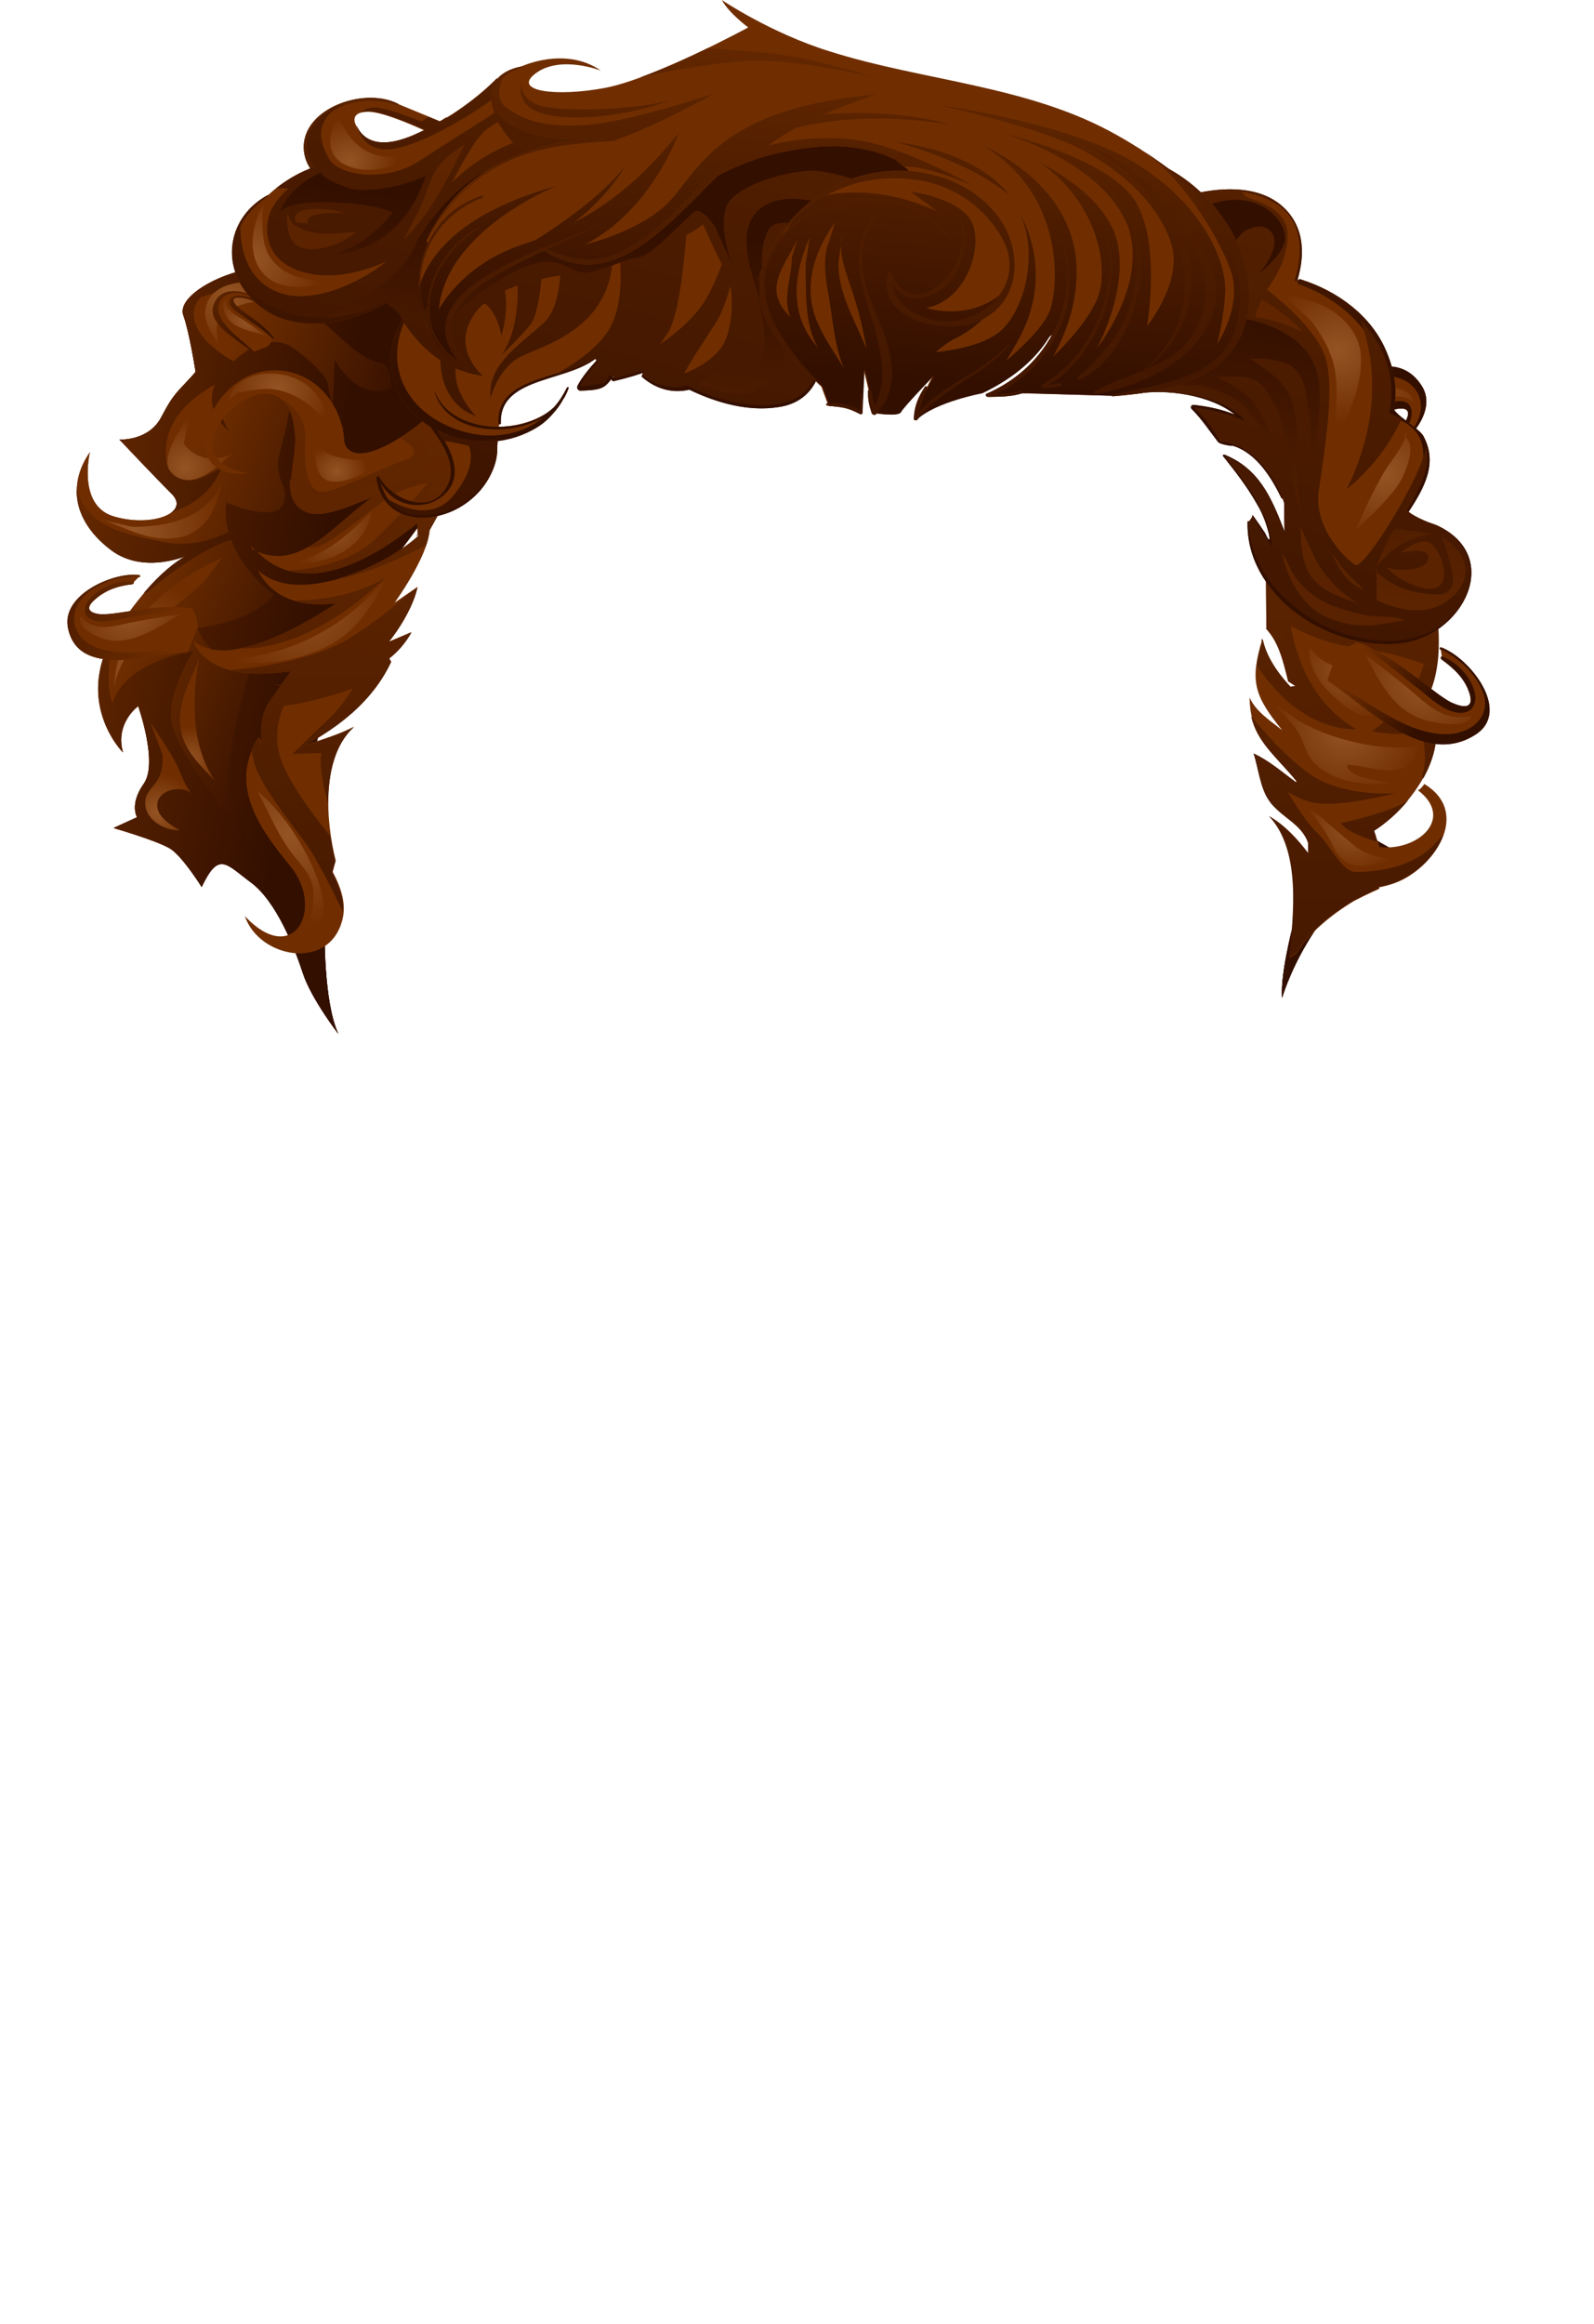 <svg enable-background="new 0 0 313.8 457.4" version="1.0" viewBox="0 0 313.8 457.4" xml:space="preserve" xmlns="http://www.w3.org/2000/svg">
<path d="m86.3 40.4-12.8 1.6-13.3 5.8s-5 3.7-12 5.3-13.3 5.8-12.1 9c1.2 3.3 2.4 11.1 2.4 11.1-3.3 3.8-4.1 3.8-6.7 8.8-2.5 4.9-8.3 4.5-8.3 4.5s6.6 7 10.3 10.7-3.8 6.6-11.2 4.5c-7.5-2-4.9-12.7-4.9-12.7-4.6 6.6-3 14 4.4 19.4 5 3.6 11.1 2.3 14.4 1.1-2.8 1.6-7.5 5.4-13.3 14.2-9.3 14.1 1 24.4 1 24.4-1.6-5.8 3-9.1 3-9.1s4 11.2 1.1 15.3-1.3 6.6-1.3 6.6l-4.6 2.1s8.7 2.5 11.2 4.1c2.5 1.7 6.1 7.5 6.1 7.5 3.4-7.1 4.7-4.6 9.7-0.9s8.6 12.9 10.2 17.8c1.6 5 7 12 7 12-2.9-6.2-2.7-20.3-2.7-20.3l0.1-12.5-3.3-5.4-0.7-11.2s5.1-17.8 6-19.5c0.8-1.7 8-19.8 8-19.8s7.5-9.9 9.6-12.8 3-11.5 3-11.5l5.4-5.8 2.6-20.6s0.1-15.2 0.5-16.4c0.3-1.1-8.8-7.3-8.8-7.3zm182.2 123.6-5.8 3.7-4.5 1.3-3.7 13.3s-2.5 9.5-2.1 14.1c0 0 5.4-19.1 22.8-28.6l-6.7-3.8z" fill="#702E00"/>
<linearGradient id="z" x1="31.516" x2="67.04" y1="106.36" y2="118.75" gradientUnits="userSpaceOnUse">
<stop stop-color="#702E00" offset="0"/>
<stop stop-color="#330F00" offset="1"/>
</linearGradient>
<path d="m86.3 40.4-12.8 1.6-13.3 5.8s-5 3.7-12 5.3-13.3 5.8-12.1 9c1.2 3.3 2.4 11.1 2.4 11.1-3.3 3.8-4.1 3.8-6.7 8.8-2.5 4.9-8.3 4.5-8.3 4.5s6.6 7 10.3 10.7-3.8 6.6-11.2 4.5c-7.5-2-4.9-12.7-4.9-12.7-4.6 6.6-3 14 4.4 19.4 5 3.6 11.1 2.3 14.4 1.1-2.8 1.6-7.5 5.4-13.3 14.2-9.3 14.1 1 24.4 1 24.4-1.6-5.8 3-9.1 3-9.1s4 11.2 1.1 15.3-1.3 6.6-1.3 6.6l-4.6 2.1s8.7 2.5 11.2 4.1c2.5 1.7 6.1 7.5 6.1 7.5 3.4-7.1 4.7-4.6 9.7-0.9s8.6 12.9 10.2 17.8c1.6 5 7 12 7 12-2.9-6.2-2.7-20.3-2.7-20.3l0.1-12.5-3.3-5.4-0.7-11.2s5.1-17.8 6-19.5c0.8-1.7 8-19.8 8-19.8s7.5-9.9 9.6-12.8 3-11.5 3-11.5l5.4-5.8 2.6-20.6s0.1-15.2 0.5-16.4c0.3-1.1-8.8-7.3-8.8-7.3zm182.2 123.6-5.8 3.7-4.5 1.3-3.7 13.3s-2.5 9.5-2.1 14.1c0 0 5.4-19.1 22.8-28.6l-6.7-3.8z" fill="url(#z)"/>
<linearGradient id="p" x1=".525" x2="62.32" y1="109.21" y2="119.64" gradientUnits="userSpaceOnUse">
<stop stop-color="#702E00" offset="0"/>
<stop stop-color="#330F00" offset="1"/>
</linearGradient>
<path d="m86.3 40.4-12.8 1.6-13.3 5.8s-5 3.7-12 5.3-13.3 5.8-12.1 9c1.2 3.3 2.4 11.1 2.4 11.1-3.3 3.8-4.1 3.8-6.7 8.8-2.5 4.9-8.3 4.5-8.3 4.5s6.6 7 10.3 10.7c1.4 1.4 1.2 2.7 0 3.6 2.9-0.9 7.9-3.3 9.9-9 0 0-5 3.7-7.5 2.5-0.7-0.4-1.9-1.1-3.1-2-0.9-3.2-1.6-10.6 9.2-16.6-2.3 5.3 2.7 9.1 2.7 9.1l-1.2-2.5c-1.2-3.3 4.2-8.2 10-7.8 5.8 0.5 2.4 9.5 1.2 14.9-1.3 5.4 2.4 6.2 0.7 9.9s-11.2-0.4-11.2-0.4c-0.2 2.1 0 4 0.5 5.8-3 1.5-7.6 3-12.6 2-8-1.5-15.4-3.1-17.3-10.5-0.2 4.4 2.2 8.7 6.9 12.2 5 3.6 11.1 2.3 14.4 1.1-1.9 1.1-4.7 3.2-8.1 7.2l0.7-0.1s9-8 16.5-10.4c2.5 6.8 8.4 10.8 8.4 10.8-3.8 5.4-15 6.6-15 6.6 2.4 6.6 10.3 8.3 10.3 8.3s-4.3 14.1-4.3 21.9c-0.1 7.9 6.9 15.7 6.9 15.7s-3.3-3.7-7.4-9.5-9.4-12.4-10.6-17.8 4.3-14.1 4.3-14.1c-15 2.9-15.9 10.4-15.9 10.4-1.5-3.4-0.7-9.4 0.1-13.4-7.6 13.3 1.9 22.9 1.9 22.9-1.6-5.8 3-9.1 3-9.1s4 11.2 1.1 15.3-1.3 6.6-1.3 6.6l-4.6 2.1s8.7 2.5 11.2 4.1c2.5 1.7 6.1 7.5 6.1 7.5 3.4-7.1 4.7-4.6 9.7-0.9s8.6 12.9 10.2 17.8c1.6 5 7 12 7 12-2.9-6.2-2.7-20.3-2.7-20.3l0.1-12.5-3.3-5.4-0.7-11.2s5.1-17.8 6-19.5c0.8-1.7 8-19.8 8-19.8s7.5-9.9 9.6-12.8 3-11.5 3-11.5l0.8-0.8c-0.3-0.5-0.5-0.9-0.8-1.2-2-2.7-6.4-2.9-9.3-2.9 0.3-0.2 0.5-0.3 0.8-0.5 2.9-0.5 7.5-1.3 9.4-1.6 1-0.1 2.9-1.1 5-2.5l2.1-16.8s0.1-15.2 0.5-16.4c0.3-1.1-8.8-7.3-8.8-7.3zm-19.3 43.6c-0.2-0.2-0.3-0.6-0.5-1.1 0.4 0.5 1 1.1 1.6 1.8-0.5-0.2-0.9-0.4-1.1-0.7zm-1.1-13.2-0.4 9.1c-0.5-1.7-0.9-3.3-0.9-4.1 0-1.6-4.1-5.4-7-7.4-2.5-1.8-6.9-1.7-11.6 2.7-1.7-0.9-8.6-5-7.8-10.1 0.1-0.8 0.6-1.7 1.3-2.5 0 0 8.7-3.3 15.3-1.2s14.4 13.2 19.7 14c2.1 0.3 2.6 2.5 2.6 5.1-6.8 2.9-11.2-5.6-11.2-5.6zm202.6 93.2-5.8 3.7-4.5 1.3-3.7 13.3s-2.5 9.5-2.1 14.1c0 0 5.4-19.1 22.8-28.6l-6.7-3.8z" fill="url(#p)"/>
<radialGradient id="g" cx="129.78" cy="1.07" r="5.169" gradientTransform="matrix(2.345 0 0 2.345 -259.35 55.716)" gradientUnits="userSpaceOnUse">
<stop stop-color="#945424" offset="0"/>
<stop stop-color="#702E00" offset=".999"/>
</radialGradient>
<path d="m48.6 55.5c-2.8 0.1-6.3 0.9-7.7 3.8-1.5 3.2 0.6 5.9 2.1 8.5l-0.3-2.2c-0.7-4.4 5.3-6.2 8.6-6.3 4-0.1 9.4 1.6 12.5 4.1-4-4.8-8.5-8.3-15.2-7.9z" fill="url(#g)"/>
<radialGradient id="f" cx="126.14" cy="15.473" r="4.194" gradientTransform="matrix(2.345 0 0 2.345 -259.35 55.716)" gradientUnits="userSpaceOnUse">
<stop stop-color="#945424" offset="0"/>
<stop stop-color="#702E00" offset=".999"/>
</radialGradient>
<path d="m36.2 87.3 1.4-7.1c-0.5 3-8.2 10.9-2.6 13.8 3.9 2 8.6-2.9 10.8-4.8-3.2 1.8-7.5 1.3-9.6-1.9z" fill="url(#f)"/>
<radialGradient id="e" cx="121.84" cy="20.65" r="7.518" gradientTransform="matrix(2.345 0 0 2.345 -259.35 55.716)" gradientUnits="userSpaceOnUse">
<stop stop-color="#945424" offset="0"/>
<stop stop-color="#702E00" offset=".999"/>
</radialGradient>
<path d="m35.2 105.8c5.1-0.9 7.6-5.8 8.4-10.6-3.1 6.9-10.8 8.5-17.5 8.5l-6.1-1.4c5.3 1.7 9.4 4.5 15.2 3.5z" fill="url(#e)"/>
<radialGradient id="d" cx="122.62" cy="32.148" r="6.999" gradientTransform="matrix(2.345 0 0 2.345 -259.35 55.716)" gradientUnits="userSpaceOnUse">
<stop stop-color="#945424" offset="0"/>
<stop stop-color="#702E00" offset=".999"/>
</radialGradient>
<path d="m22.5 135.4c1.2-9.1 11.6-15.2 17.6-20.9l3.6-4.7c-10.5 4.7-21.1 13.4-21.2 25.6z" fill="url(#d)"/>
<radialGradient id="c" cx="126.47" cy="40.022" r="2.813" gradientTransform="matrix(2.345 0 0 2.345 -259.35 55.716)" gradientUnits="userSpaceOnUse">
<stop stop-color="#945424" offset="0"/>
<stop stop-color="#702E00" offset=".999"/>
</radialGradient>
<path d="m38.6 133.3 0.6-3.6c-2 4.8-4.8 9.6-3.4 14.9 1 3.6 4 6.5 6.5 9-4.1-5.9-4.4-13.5-3.7-20.3z" fill="url(#c)"/>
<radialGradient id="b" cx="123.84" cy="44.388" r="3.276" gradientTransform="matrix(2.345 0 0 2.345 -259.35 55.716)" gradientUnits="userSpaceOnUse">
<stop stop-color="#945424" offset="0"/>
<stop stop-color="#702E00" offset=".999"/>
</radialGradient>
<path d="m37.7 156.2c-1.6-2-2.2-4.5-3.4-6.6-1.4-2.5-3.1-5-4.7-7.4l2.4 6.3c0 1.8 0 3.1-0.8 4.7s-2.4 2.5-2.6 4.4c-0.3 3.6 3.6 5.9 6.8 5.8-1.9-1-5.2-3.1-4.3-5.8 0.8-2.4 5-3 6.6-1.4z" fill="url(#b)"/>
<path d="m51.3 60.2c-1.4-1.6-5.9-2.7-5.8-0.6 0.1 1.3 6.1 4.3 8.2 7 0 0-0.5 1.4-1.3 1.7-0.7 0.3-2.6 1-2.6 1-2.4-2.4-8.5-5.9-7.4-9.4 1.2-4.2 8-2.4 9.9 0.2l-1 0.1z" fill="#702E00"/>
<path d="m52.5 60.2c0.1 0.1-0.1 0.2-0.2 0.1-1.1-1.3-2.8-2.3-4.9-2.6-2.9-0.5-4.7 1.4-4.4 3.4 0.4 3.2 4.8 5.8 7 8.2 0 0 0 0.1-0.1 0.1-3.2-2.7-10.5-6.1-7.2-10.6 2.2-3.1 8.3-0.7 9.8 1.4zm-4.4 2.2c-1-0.7-2.7-1.6-2.9-2.8-0.2-1 1-1.5 2.2-1.4 1.6 0.1 3.4 0.9 4.2 1.9 0.1 0.1-0.2 0.2-0.3 0.1-1.1-0.9-2.3-1.5-4-1.6-2.3-0.2-1 1.3-0.7 1.6 0.5 0.5 1.1 0.9 1.7 1.4 2.1 1.5 4.3 3 5.6 5 0 0.1-0.1 0.1-0.2 0.1-1.6-1.7-3.7-2.9-5.6-4.3z" fill="#702E00"/>
<linearGradient id="a" x1="37.685" x2="53.332" y1="52.495" y2="67.34" gradientUnits="userSpaceOnUse">
<stop stop-color="#702E00" offset="0"/>
<stop stop-color="#330F00" offset="1"/>
</linearGradient>
<path d="m52.5 60.2c0.1 0.1-0.1 0.2-0.2 0.1-1.1-1.3-2.8-2.3-4.9-2.6-2.9-0.5-4.7 1.4-4.4 3.4 0.4 3.2 4.8 5.8 7 8.2 0 0 0 0.1-0.1 0.1-3.2-2.7-10.5-6.1-7.2-10.6 2.2-3.1 8.3-0.7 9.8 1.4zm-4.4 2.2c-1-0.7-2.7-1.6-2.9-2.8-0.2-1 1-1.5 2.2-1.4 1.6 0.1 3.4 0.9 4.2 1.9 0.1 0.1-0.2 0.2-0.3 0.1-1.1-0.9-2.3-1.5-4-1.6-2.3-0.2-1 1.3-0.7 1.6 0.5 0.5 1.1 0.9 1.7 1.4 2.1 1.5 4.3 3 5.6 5 0 0.1-0.1 0.1-0.2 0.1-1.6-1.7-3.7-2.9-5.6-4.3z" fill="url(#a)"/>
<radialGradient id="aj" cx="-1165.3" cy="-1412.2" r="6.414" gradientTransform="matrix(-.133 -.934 -1.281 .161 -1915.1 -797.92)" gradientUnits="userSpaceOnUse">
<stop stop-color="#945424" offset="0"/>
<stop stop-color="#702E00" offset=".999"/>
</radialGradient>
<path d="m51.4 65.4s-2.6-1.9-4.1-2.8-3.1-1.9-2.7-3.9c0 0-1.5 0.3-0.2 3.2s5.6 3.4 8 4.1l-1-0.6z" fill="url(#aj)"/>
<path d="m270.6 88.6c4-1.1 9.5-7.5 5.5-8.9-2.5-0.9-12.4 6.7-19 7.9 0 0-2.2-2-2.2-3.3 0-1.4 0.1-4.9 0.1-4.9 6.2-2.1 17.1-9.3 22.8-5 6.8 5.1-1.5 14.9-7.8 15.9l0.6-1.7z" fill="#702E00"/>
<path d="m269.8 90.6c-0.2 0-0.2-0.4 0-0.4 3.3-0.8 6.3-2.8 8.5-6 3-4.4 0.9-8.7-3-9.8-6.1-1.8-14.2 3.4-20.4 5.2-0.1 0-0.2-0.2 0-0.2 7.3-3.2 19.1-12.4 24.9-3.6 4 5.9-5 14-10 14.8zm-0.8-8.9c2.1-1.1 5-3.2 7.3-2.7 2 0.5 1.9 2.8 1 4.6-1.3 2.6-4.3 4.8-6.7 5.3-0.3 0.1-0.3-0.5 0-0.6 2.4-1.1 4.5-2.6 6-5.2 2-3.5-1.6-2.7-2.4-2.4-1.3 0.4-2.6 1.1-3.8 1.8-4.3 2.2-8.6 4.7-13.3 5.3-0.2 0-0.2-0.3 0-0.3 4-1.2 8-3.7 11.9-5.8z" fill="#702E00"/>
<linearGradient id="ai" x1="514.17" x2="529.09" y1="-388.03" y2="-379.3" gradientTransform="matrix(.755 .216 .277 -.961 -22.699 -397.9)" gradientUnits="userSpaceOnUse">
<stop stop-color="#702E00" offset="0"/>
<stop stop-color="#330F00" offset="1"/>
</linearGradient>
<path d="m269.8 90.6c-0.2 0-0.2-0.4 0-0.4 3.3-0.8 6.3-2.8 8.5-6 3-4.4 0.9-8.7-3-9.8-6.1-1.8-14.2 3.4-20.4 5.2-0.1 0-0.2-0.2 0-0.2 7.3-3.2 19.1-12.4 24.9-3.6 4 5.9-5 14-10 14.8zm-0.8-8.9c2.1-1.1 5-3.2 7.3-2.7 2 0.5 1.9 2.8 1 4.6-1.3 2.6-4.3 4.8-6.7 5.3-0.3 0.1-0.3-0.5 0-0.6 2.4-1.1 4.5-2.6 6-5.2 2-3.5-1.6-2.7-2.4-2.4-1.3 0.4-2.6 1.1-3.8 1.8-4.3 2.2-8.6 4.7-13.3 5.3-0.2 0-0.2-0.3 0-0.3 4-1.2 8-3.7 11.9-5.8z" fill="url(#ai)"/>
<radialGradient id="ah" cx="451.17" cy="-335.47" r="6.594" gradientTransform="matrix(1.771 .472 .65 -2.106 -311.83 -836.61)" gradientUnits="userSpaceOnUse">
<stop stop-color="#945424" offset="0"/>
<stop stop-color="#702E00" offset=".999"/>
</radialGradient>
<path d="m260.9 84.9s5.4-2.8 8.1-4.5c2.8-1.7 5.8-3.6 9.1-1.4 0 0 0.6-2.7-5.7-2.8-6.4-0.1-10.5 6.6-13.5 9.8l2-1.1z" fill="url(#ah)"/>
<path d="m49.5 108c0.3 0.2 0.6 0.3 0.8 0.4-0.3-0.3-0.6-0.6-0.8-0.9v0.5zm230.9 46.3s-0.8 1.2-1.3 1.2c7.4 5.6-0.1 12.1-7.5 11.2-0.4-0.9-0.7-2-1.1-3.2 7.5-4.8 15.7-16.4 10.6-24.7 0 0-0.2-0.3-0.6-0.8 3-5 3-11.8 2.2-18.2l-13.6 0.8-19.9-9.1 0.1 12.3c2.6 2.8 3.4 6.8 4.3 10.3l1.4 0.9c-0.4 0.1-0.7 0.1-1 0.2-2.6-2.8-4.8-6-5.5-9.4-2.5 8.3-1.6 11.1 3.9 17.9-2.5-2-5.1-3.6-6.4-6.4 0.1 8 4.4 10.6 9.3 16.5v0.3c-2.8-2-5.2-4.2-8.4-5.7 0.9 2.8 1.3 6.8 3 9.2 2.1 3.2 6.4 4.5 7.7 8.4v2c-2.1-2.8-4.7-5.6-7.7-7.3 6.4 6.8 4.8 19.5 4 27.8l1.3-0.8c2.4-4 6.9-7.7 11.4-10.4 2.7-1.4 5-2.4 5-2.4l-0.4-0.2c1.1-0.2 2.3-0.5 3.4-0.9 7.6-2.8 15.2-13.8 5.8-19.5zm-206.8-65.6c-5.4 1.8-5.8-1.7-5.8-1.7-0.4-8.1-6.9-15.1-15.4-14-12.1 1.5-18.2 21.9-3.6 20.1-19.4-2.9 8.1-28.5 9.3-7.3 0.4 4.6-3.2 12.7 2.5 15.1 3.3 1.2 9.3-1.8 12.6-3-7.8 5.7-14.1 14.4-22.7 10.6 9.4 9.6 23.2 1.4 32-5.8l0.1 2.6c-6.5 6.1-24.2 14.2-31.8 6.9 0 0 3 8.3 15.6 6.5 0 0-7.3 4.9-13.4 7.2-6.1 2.2-10.9 3.3-15 0.2 0 0 2 7.4 15.4 6.4 1.5-0.1 2.8-0.2 4-0.4l-1.9 2.7c-0.7 0-1.4 0-2.1-0.1 0 0 0.8 0.1 2 0.2l-2 2.9c-1.7 2.2-2.1 5.4-1.7 8.8l-0.7-1.5c-6.1 9.2 0 17.9 6.1 25.3 6.9 8.3 0.8 20.2-8.9 9.9 2.8 8.2 16.3 10.8 19.1 1.1 1-3.3-0.1-6.6-1.8-9.8 0.3-1.2 0.6-2.2 0.6-2.2-2-7.8-2.9-20.6 3.6-26.4-2.8 1.5-6.5 2.6-9.8 3.7 6.9-3.8 13.4-8.7 17.1-16.5l-0.4-0.7c1.7-1.3 3.2-3 4.4-5.1l-4.5 1.9s4.5-5.4 5.7-10.8l-4.5 3.1s6.5-8.9 6.9-14.3l3.3-5.9h-0.2l1.5-1 1.1-8 0.3-4.7-5.2-3.7c-0.2 0.3-6.4 5.9-11.8 7.7z" fill="#702E00"/>
<linearGradient id="ag" x1="164.73" x2="164.73" y1="30.536" y2="262.67" gradientUnits="userSpaceOnUse">
<stop stop-color="#702E00" offset="0"/>
<stop stop-color="#330F00" offset="1"/>
</linearGradient>
<path d="m277.3 157.4c-2.7 2.3-13.3 4.6-13.3 4.6 1 1.8 5.8 3.3 7.2 3.7-0.2-0.7-0.5-1.4-0.7-2.2 2.4-1.5 4.8-3.6 6.8-6.1zm-10.3-13.9c-9.5-5.4-12.1-15.7-12.9-20.3 3.5 1.9 7.8 3.6 12.5 4.2 5.1 0.6 9.9 1.9 13.7 3.3-2 7.7-10.2 13.2-10.2 13.2 4.6 0.9 7.7 0.6 9.8-0.1 0.3 1.5 1.1 5.7 0.2 8.4-0.2 0.5-0.1 0.8 0.1 1 2.6-4.7 3.7-10 1-14.4 0 0-0.2-0.3-0.6-0.8 3-5 3-11.8 2.2-18.2l-13.6 0.8-19.9-9.1 0.1 12.3c2.6 2.8 3.4 6.8 4.3 10.3l1.4 0.9c-0.4 0.1-0.7 0.1-1 0.2-2.6-2.8-4.8-6-5.5-9.4-0.6 2-1 3.6-1.2 5.1 8.9 13.7 19.6 12.6 19.6 12.6zm16 22c-4.8 5.8-13.3 6.1-16.1 6.1s-4.8-5.1-7.7-7.8c-1.9-1.8-4.3-5.6-5.7-7.9 1.4 0.8 2.7 1.4 4 1.8 5.1 1.7 17.2-1.6 17.2-1.6s-7.3 0.7-13.9-2.1c-5.5-2.3-12.5-10.6-14.5-13 1.2 5.2 4.9 7.8 8.9 12.7v0.3c-2.8-2-5.2-4.2-8.4-5.7 0.9 2.8 1.3 6.8 3 9.2 2.1 3.2 6.4 4.5 7.7 8.4v2c-2.1-2.8-4.7-5.6-7.7-7.3 6.4 6.8 4.8 19.5 4 27.8l1.3-0.8c2.4-4 6.9-7.7 11.4-10.4 2.7-1.4 5-2.4 5-2.4l-0.4-0.2c1.1-0.2 2.3-0.5 3.4-0.9 4.1-1.4 8.1-5.2 9.6-9.3-0.2 0.2-0.6 0.5-1.1 1.1zm-202.6-48.6c-2.6 2.3-6.4 5.4-11.1 8.4-7.7 5-20.7 6.3-24 6.6 2 0.5 4.6 0.8 7.9 0.6 1.5-0.1 2.8-0.2 4-0.4l-1.9 2.7c-0.7 0-1.4 0-2.1-0.1 0 0 0.8 0.1 2 0.2l-2 2.9c-1.7 2.2-2.1 5.4-1.7 8.8l-0.7-1.5c-0.5 0.8-0.9 1.6-1.3 2.4 0.1 0.6 0.2 1.3 0.4 2 0.8 4.4 7.6 12.8 10.3 16.5 2.3 3.1 6.1 11 7.3 13.4 0.1-2.6-0.8-5.2-2.1-7.7 0.3-1.2 0.6-2.2 0.6-2.2-0.4-1.5-0.7-3.2-1-5-2.7-3.3-7.3-9.2-9.3-14-2.2-5.2-0.7-9.6 0.2-11.6 4.5-0.5 9.6-2 13.6-3.4-1.2 1.8-2.8 4.1-4.6 5.8-3.5 3.3-7.3 7.1-7.3 7.1l5.7-0.2c-0.6 2.5 0.6 7.5 1.3 9.9 0-5.8 1.3-11.6 5.1-15-2.8 1.5-6.5 2.6-9.8 3.7 6.9-3.8 13.4-8.7 17.1-16.5l-0.4-0.7c1.7-1.3 3.2-3 4.4-5.1l-4.5 1.9s4.5-5.4 5.7-10.8l-1.8 1.3zm-4.3-3.4c-6.4 4.2-15 4.7-18.3 4.7 2.2 0.7 4.9 1 8.4 0.5 0 0-7.3 4.9-13.4 7.2-2 0.7-3.9 1.4-5.7 1.7 14.7 0.6 29-14.1 29-14.1zm2.6-27.3c1.7 0.8 4.8 3.1 0.9 4.4-4.6 1.5-11.1 5.1-15.2 6.1s-4.6-5-4.3-10.6c0.3-5.7-6-8.3-6-8.3 2.1 0.8 3.7 3.2 4 8 0.4 4.6-3.2 12.7 2.5 15.1 3.3 1.2 9.3-1.8 12.6-3-4.5 3.3-8.4 7.5-12.6 9.8 0.5 0.1 1 0.1 1.5 0 3-0.5 11.6-8.1 15.4-10.4 1.6-0.9 4.2-1.7 6.7-2.3-2 2.5-5.6 6.5-10 10.8-5.8 5.8-15.6 6.4-17.5 6.5 8.6 2.5 18.8-3.9 25.7-9.6l0.1 2.6c-3.4 3.2-9.9 6.9-16.4 8.7 6.1-0.9 14-4.7 17.8-6.7 0.3-1 0.5-1.9 0.6-2.8l3.3-5.9h-0.2l1.5-1 1.1-8 0.3-4.7-5.2-3.7c-0.1 0.1-3 2.7-6.6 5z" fill="url(#ag)"/>
<linearGradient id="af" x1="166.89" x2="166.89" y1="35.686" y2="260.25" gradientUnits="userSpaceOnUse">
<stop stop-color="#702E00" offset="0"/>
<stop stop-color="#330F00" offset="1"/>
</linearGradient>
<path d="m52 149-0.4 1c0.9 1.8 0.8 3.6 2 5.3 0.7 1 1.5 1.8 2.2 2.8 2.2 2.7 4.1 5.6 6.2 8.4-1.5-2.5-2.5-5.4-3.8-8-1.8-3.5-4.1-6.4-6.2-9.5zm230.2-16.1c-2.6 3.6-5.6 7.1-8.1 10.8 2-1.7 5.8-2 8.5-0.8-0.2-1.4-0.6-2.8-1.4-4.1 0 0-0.2-0.3-0.6-0.8 1-1.6 1.6-3.5 2-5.4l-0.4 0.3zm-203.4-10.5c-1.7 1.9-4 3.7-6.3 5-4.4 2.5-9.9 3.6-14.8 4.6l-0.4 0.2-1.9 2.7c-0.7 0-1.4 0-2.1-0.1 0 0 0.8 0.1 2 0.2l-2 2.9c-1.7 2.2-2.1 5.4-1.7 8.8l-0.7-1.5c-0.1 0.1-0.1 0.2-0.2 0.3 0.3 1.4 0.6 2.8 0.8 4.1-0.3-3.4 1.4-9.7 4.2-12.5 1.1-0.1 2.1-0.3 3.2-0.4 2.7-0.2 5.5-0.5 8.1-1 1.8-0.4 3.6-1 5.4-1.5-0.3 1.9-2 4.6-3.3 6.3 3.1-2.8 5.9-6 7.8-10.1l-0.4-0.7c1.7-1.3 3.2-3 4.4-5.1l-4.5 1.9s2.8-3.3 4.5-7.4c-0.8 1.2-1.5 2.6-2.1 3.3zm203.9-2.6-13.6 0.8-19.9-9.1 0.1 12.3c2.6 2.8 3.4 6.8 4.3 10.3l1.4 0.9c-0.4 0.1-0.7 0.1-1 0.2-0.6-0.6-1.2-1.3-1.7-2 2 3.2 5.3 5.1 8 7.5-2-2.6-3.7-5.7-5.2-8.6-1.6-3.1-2.1-6.6-3.4-9.9l1.2-0.3c1.7-0.1 3.4 0.8 5 1.5 3.2 1.3 6.7 2.6 10.2 3 3.6 0.4 7 0 10.4 1.3 2.3 0.9 3.1 2 4.3 3.4 0.6-3.5 0.4-7.5-0.1-11.3zm-197.5-38.5s-1.6 1.4-3.8 3c0.2 0.3 0.5 0.6 0.7 0.8 1.3 1.3 2.6 2.8 2.2 4.9-0.4 2-1.6 1.9-3.5 2.3-3.6 0.9-6.5 2.5-9.8 4.1-3.1 1.5-6.5 3.7-10.1 2.3-2-0.7-3.3-2.8-3.8-4.9-0.2 3 0.2 5.8 3.2 7 3.2 1.2 9.3-1.8 12.5-3 3.7-2.4 7.4-4.3 12.6-3h0.1c-1.6 1.9-3.2 4.8-4 5.7-2.5 2.8-5.4 5.5-8.3 8.1h0.2c3.2-1.8 6.2-4 8.7-6l0.1 2.6c-0.1 0.1-0.2 0.2-0.4 0.3 0.8-0.2 1.6-0.4 2.2-0.5h0.1c0-0.2 0.1-0.4 0.1-0.6l3.3-5.9h-0.2l1.5-1 1.1-8 0.2-3.5c-0.3-0.6-0.6-1.3-1.1-2l-3.8-2.7zm168 69.2-1.6-0.9c1.1 1.2 2.4 2.6 3.6 4.1v0.3c-2.8-2-5.2-4.2-8.4-5.7 0.9 2.8 1.3 6.8 3 9.2 0.4 0.6 0.8 1.1 1.3 1.5-0.9-2.7-2-6.2 2.2-4.3 3.3 1.5 5.2 2.5 9 2.6-2.5-1.4-8-3.9-9.1-6.8zm8.5 23.5c-2.2 0-3.6 0-5.3-1.5-0.9-0.8-1.6-1.9-2.3-3 1.2 6.3 0.3 13.4-0.2 18.8l1.3-0.8c2.4-4 6.9-7.7 11.4-10.4 2.7-1.4 5-2.4 5-2.4l-0.4-0.2c1.1-0.2 2.2-0.5 3.3-0.9-4.3 0.1-8.6 0.5-12.8 0.4zm-13.3-48.3c0 0.1-0.1 0.2-0.1 0.3 0.1 0.2 0.2 0.3 0.3 0.5 0-0.2-0.1-0.5-0.2-0.8zm18.7 36.6c1.1 0.9 2.5 1.7 3.8 2.4-0.1-0.4-0.3-0.8-0.4-1.2 0.8-0.5 1.6-1.1 2.3-1.7-1.9 0.2-3.9 0.3-5.7 0.5z" fill="url(#af)"/>
<radialGradient id="ae" cx="133.93" cy="19.883" r="4.775" gradientTransform="matrix(2.345 0 0 2.191 -259.34 33.031)" gradientUnits="userSpaceOnUse">
<stop stop-color="#945424" offset="0"/>
<stop stop-color="#702E00" offset=".999"/>
</radialGradient>
<path d="m56 77.1c3.7 1.2 6.7 3.8 8.9 6.8-0.9-4.7-3.3-8.7-8.5-10-4.6-1.2-10.5 0.2-11.7 5.3l2-1.9c3.1-0.5 6-1.3 9.3-0.2z" fill="url(#ae)"/>
<radialGradient id="ad" cx="138.87" cy="27.247" r="2.579" gradientTransform="matrix(2.345 0 0 2.191 -259.34 33.031)" gradientUnits="userSpaceOnUse">
<stop stop-color="#945424" offset="0"/>
<stop stop-color="#702E00" offset=".999"/>
</radialGradient>
<path d="m62.3 87.5-0.6-1.4c0.3 2.8-0.1 8.6 3.9 8.7 3.6 0.2 8.3-2.7 10.9-4.9-4 1.1-11.4 1.1-14.2-2.4z" fill="url(#ad)"/>
<radialGradient id="ac" cx="138.4" cy="32.235" r="4.191" gradientTransform="matrix(2.345 0 0 2.191 -259.34 33.031)" gradientUnits="userSpaceOnUse">
<stop stop-color="#945424" offset="0"/>
<stop stop-color="#702E00" offset=".999"/>
</radialGradient>
<path d="m73.2 100.6c-3.7 3.8-9.2 8.9-15 9.9l-1 0.6c7.4 0 14.6-3 16-10.5z" fill="url(#ac)"/>
<radialGradient id="ab" cx="136.04" cy="39.179" r="7.687" gradientTransform="matrix(2.345 0 0 2.191 -259.34 33.031)" gradientUnits="userSpaceOnUse">
<stop stop-color="#945424" offset="0"/>
<stop stop-color="#702E00" offset=".999"/>
</radialGradient>
<path d="m47.7 129.5-4.5 0.5c6.1 0.9 12.2 0.7 18.2-1.5 7.7-2.7 11.1-7.8 14.6-14.6-7.4 8.5-16.5 14.2-28.3 15.6z" fill="url(#ab)"/>
<radialGradient id="aa" cx="134.91" cy="59.848" r="8.528" gradientTransform="matrix(2.345 0 0 2.191 -259.34 33.031)" gradientUnits="userSpaceOnUse">
<stop stop-color="#945424" offset="0"/>
<stop stop-color="#702E00" offset=".999"/>
</radialGradient>
<path d="m50.6 155.6c2.6 4.7 4.2 9.3 7.8 13.5 1.6 1.9 3 3.6 3.3 6.1 0.2 2.4-0.5 4.7-0.6 7l-1.2 2.5c1.7-1.6 3.4-2.1 3.7-4.8 0.3-2.5-0.4-5-1.3-7.4-2.3-6.1-6.7-12.7-11.7-16.9z" fill="url(#aa)"/>
<radialGradient id="y" cx="223.61" cy="50.36" r="6.81" gradientTransform="matrix(2.345 0 0 2.191 -259.34 33.031)" gradientUnits="userSpaceOnUse">
<stop stop-color="#945424" offset="0"/>
<stop stop-color="#702E00" offset=".999"/>
</radialGradient>
<path d="m253.6 140.4-2.5-1.6c1.5 1.8 3.3 3.4 4.5 5.4 1 1.6 1.3 3.6 2.5 5.2 3.5 4.5 10.4 5.3 15.9 4.8-1.9-0.6-8.9-1-8.8-3.7 3.5 0.1 7 1.8 10.6 0.8 2.5-0.7 2.6-2.3 3.3-4.5-7.4 1.4-19.8-1.8-25.5-6.4z" fill="url(#y)"/>
<radialGradient id="x" cx="224.11" cy="44.9" r="4.975" gradientTransform="matrix(2.345 0 0 2.191 -259.34 33.031)" gradientUnits="userSpaceOnUse">
<stop stop-color="#945424" offset="0"/>
<stop stop-color="#702E00" offset=".999"/>
</radialGradient>
<path d="m263.1 137.6c2.4 2 6.9 5.9 8.5 1.1-1.3 0-3.6-0.5-4.2-1.6 1.8-0.2 4.8 1.1 6.4 0.1 0.9-0.6 1.5-3.2 0.6-4-0.8-0.7-5.5-0.3-6.6-0.6-2.9-0.6-6.8-1.7-8.9-3.8l-1.1-1.4c-0.4 4 2.3 7.6 5.3 10.2z" fill="url(#x)"/>
<radialGradient id="w" cx="224.12" cy="59.131" r="4.466" gradientTransform="matrix(2.345 0 0 2.191 -259.34 33.031)" gradientUnits="userSpaceOnUse">
<stop stop-color="#945424" offset="0"/>
<stop stop-color="#702E00" offset=".999"/>
</radialGradient>
<path d="m259.7 160.5-1.9-1.2c1.2 2 2.7 3.6 3.8 5.6 0.8 1.5 1.5 3.4 3 4.5 3 2.2 7 0.3 10.2 0.1-3-1-5.3-0.8-8.1-3-2.4-2-4.8-4-7-6z" fill="url(#w)"/>
<path d="m110.1 79.4c0.8-0.9 1.3-1.9 1.7-2.9-0.5 1-1.1 2-1.7 2.9zm51.6-10.6c1.7-1.9 2.8-3.3 2.8-3.3l7-12.9s12.4-11.7 13.2-13.2c0.8-1.6 3.3-5.9-0.5-9.4s-3.4-7-13.7-7.8c-10.4-0.8-28.1 1.9-33 3.8-2.9 1.1-10 7-15.7 12.1 2.7-4 5.9-9.4 7.5-13.7 2.9-7.4-9.4-2.7-12.3-2.7s-13.9-1.6-13.9-1.6l-5.3-4.7c-4.5 4.6-9.8 7.7-9.8 7.7-0.4 0.2-0.8 0.5-1.3 0.8l-8.5-3.5c-8.1-3.8-22.8 3.7-16.4 12.5-5.4 1.8-9.1 5.6-9.1 5.6-8.5 5-8.9 15-1.6 20.4 8.1 5.8 19.5 4 27.2-1l3.2-2.5c-0.4 3-1.2 6.3-1.2 6.3-5.6 8.6-2.3 16.4 4.1 20.8 2.5 3.3 6 8.4 4.6 12.2-2.8 6.2-11 5.3-14.3-0.9 1.7 14 23.7 6.4 23.2-6l0.1-1.7c4.6-0.4 9.1-2.6 12.1-6.9-2.6 3-7.3 4.7-11.9 4.8l0.1-0.8c-0.8-9 12.9-8.2 18.8-12.7l0.5 0.7c-1.4 1.7-2.6 3.3-3.4 4.8 1.2 0 3.7-0.4 4.9-0.7 0.3-0.5 0.6-1 0.9-1.5 0.4 0.2 0.8 0.3 1.2 0.3-0.2 0.1-0.3 0.3-0.5 0.4 2.1-0.5 4.1-1 6.1-1.7l-0.4 1c3 2.3 6.1 2.8 8.8 2.1 9.2 4.7 25 7.4 26.2-5.6 11.3-0.4 22.6-1.4 34.1-2.3l-34 1.9c0.2-0.3 0.2-0.7 0.2-1.1zm-91.6-44.1s-1.6-2.7 2.4-2.7c2.5 0 7.6 2.1 11.1 3.7-4.9 2.5-11.4 4.4-13.5-1zm28.7 20.7-6.9-2 0.1-0.4 8.4 2c-0.6 0.1-1.2 0.3-1.6 0.4zm183.3 57.7s-3.2-1-5.1-2.6c4.3-7.3 7.5-14.6-3.5-19.2 2.3-10.6-4.8-20.5-14.9-24.8v-0.4l-3.4-1c4.5-13.8-6.9-20.5-21.1-16.6l-10.9 21.5c1.3 2.3 5.4 10 8.3 11.4-2.9 2.3-5.6 4.5-7.8 5.5 6.7 0.1 17.2 0.5 21.5 6.1-3-1.6-6.8-2.4-10.1-2.8 2.1 2 3.8 4.4 5.1 6.7 5.9 0.4 10.2 6 12.3 11.2l0.3 0.9c0 1.7 0 3.8 0.1 6-2.3-6.2-4.7-12.6-11.9-15.3 4.2 5.2 8.9 11.1 9.4 17.9l-3.8-6-0.8 1.2c0.1 15 20.5 27.9 35.3 21.8 9.7-4.3 12.1-17 1-21.5z" fill="#702E00"/>
<path d="m111.6 76.3c-0.7 1.4-1.5 2.7-2.5 3.8-6.1 6-20.5 5.2-23.5-3.1h-0.1c2.3 8.2 14.2 9.3 21.4 5.2-4.9 4-11.9 4.6-18.6 1.7-9.4-4.1-12.7-13.3-8-21.9 0.1-0.2-0.2-0.4-0.4-0.2-5.8 8.5-2.6 17.6 4.8 22.2 2.6 3.5 5.4 7.8 3.3 11.7-3.1 5.9-10.8 2.7-13.3-1.8-0.1-0.3-0.6-0.2-0.6 0.1 0.7 6.1 5.7 8.8 11.8 7.6 6.5-1.3 12-7.1 11.9-13.5 0-0.1-0.1-0.1-0.2 0-0.2 6.3-5.2 10.9-11.2 12.6-2.7 0.8-5.6 0.7-8-0.6-1.5-0.8-2.4-2.3-3-3.8-1-2.4-0.3-0.7 0.7 0.4 3.2 3.6 8.8 3.6 11.9 0.1s0.9-8.2-1.7-12c3.1 1.5 6.7 2.4 10.6 2.1 3.2-0.2 6.3-1.2 9-2.9 1.3-0.8 2.4-1.9 3.4-3.1 0.5-0.6 1-1.3 1.4-2 0-0.1 0.1-0.1 0.1-0.2 0.5-0.7 0.8-1.4 1.1-2.2 0.2-0.3-0.2-0.4-0.3-0.2zm30.2-19.1s-0.1 0 0 0c-0.7 5.5-3.6 9.6-8.5 12.6-2 1.2-4.2 2-6.5 2.8l-3 0.9c-1.5 0.4-2.6 1.4-0.9-0.1 6.5-5.6 11.3-13.9 10.4-22.4 0-0.2-0.3-0.2-0.4 0-0.7 9.8-4.5 17.1-12.4 23.4-0.3 0.3 0 0.7 0.4 0.6 10.2-2.4 19.9-6.8 20.9-17.8zm-10.7-4.7c0-0.1-0.1-0.1 0 0-0.8 5.1-3.4 9.6-6.3 13.9-1.3 2-2.7 3.9-4 5.9-1.6 2.4-2.7 3-5.3 3.2 4.2-6.3 15.5-14.8 10.7-22.6-0.1-0.1-0.3 0-0.2 0.1 3.9 8.6-8.7 16.1-12.3 22.9-0.2 0.4 0 1 0.6 1 1.6-0.1 3.9 0 5.1-1.2 1.8-1.7 3.1-4.9 4.5-7 3.5-5.2 6.5-10.1 7.2-16.2zm30.3 14.6c0 5.2-1.1 10-6.8 11.9-4.1 1.3-8.8 0.4-12.8-0.8-1.8-0.5-3.5-1.2-5.1-2 2.1 0.8 5.3 1.5 7.4 1.8 5 0.7 8.8-3.6 10.6-7.4 0 0 0-0.1-0.1 0-2.5 4.4-6.8 7.7-12.4 6.4-1.5-0.4-2.9-0.9-4.3-1.2 4.7-2.2 8.5-7.4 9-12.5 0.6-5.5-1.7-10.3-4.1-15.1-1.4-2.8-2.8-5.6-3-8.8-0.3-4.1 2.7-7.5 5.6-10.1-3.4 2.7-6 5.8-6.2 10.1-0.1 4.1 2.4 8 4 11.7 2.4 5.5 3.2 11 0.6 16.5-1.3 2.8-3.6 5.2-6.3 6.9-3.7 2.2-7.3 1.2-10.8-0.7-0.2-0.1-0.5 0.2-0.3 0.4 3 2.6 6.3 3.2 9.3 2.5 5.4 2.6 11.7 4.4 17.7 3.4 6.7-1 9.1-7 8.4-12.8 0-0.5-0.4-0.5-0.4-0.2zm-62.8 16.2c-0.4-9.7 14.7-7.9 19.8-13.8 0.1-0.1 0-0.2-0.1-0.1-5.5 5.5-20.6 3.8-20.2 13.9 0 0.3 0.5 0.3 0.5 0zm-20.4-25.5c-7.6 4.1-17.8 5.2-25.6 1-3.6-1.9-5.8-5.6-6.2-9.4-0.4-4.6 2.8-8.2 6.4-10.8 0.1-0.1 0-0.3-0.1-0.2-7.7 4.2-9.3 13.4-3.7 19.8 7.6 8.8 21.2 5.7 29.4-0.1 0.1-0.1 0-0.3-0.2-0.3zm0.9-14.5c0.1-0.1-0.1-0.2-0.2-0.1-4.7 4.1-16.4 10.4-22.6 5.5-5.7-4.6 1.4-11.7 6.1-13.9 2.1 1.9 5 3.1 7.8 3.4s5.6 0.1 8.3-0.6c1.3-0.3 2.5-0.8 3.7-1.4 1.1-0.8 1.1-0.5 0 0.9-0.6 1.1-1.3 2.1-2 3.2 0 0 0 0.1 0.1 0 1.4-1.7 2.4-3.5 3.6-5.2 0.2-0.3-0.2-0.7-0.6-0.5-6.9 3.1-19.4 4.1-22.4-4.6-1.3-3.7 2.6-7.1 5.6-8.7 3.7-1.8 7.8-1.9 11.7-0.6 0.2 0.1 0.3-0.2 0.1-0.3-6.9-3.5-19.8 1.3-18.4 9.8 0.3 1.8 1.2 3.2 2.4 4.5-5 2.1-11.4 8.5-7 13.7 6.4 7.6 19.3 1.2 23.8-5.1zm-9-18.6c3.1 7.4 13.5 1.7 17.9-1.4 0.1-0.1 0-0.2-0.1-0.2-4.6 2.8-14.3 8.6-17.8 1.6zm202 93.8c-8.8-2.9-14.4-10.7-13.9-19.2 0.5-9.5 7.3-24.8-3.7-31.3 0 0-0.1 0 0 0.1 8.8 5.6 5.2 17.5 3.7 25.6-1.4 7.6-1.1 14 4.8 19.9 5.2 5.3 15 9.2 22.1 5.2 5.7-3.2 4.6-10.6-1-13.1-0.2-0.1-0.4 0.2-0.2 0.3 5.2 2.4 5.9 7.4 2.2 11.2-3.5 3.5-9.8 2.7-14 1.3zm10.1-15.4c-0.1 0-0.1 0 0 0 6.4 3.1 8.5 9.1 5.4 15-2.8 5.4-9.7 7.3-15.7 7.1-12.6-0.3-24.9-10.8-26-22.5 0-0.2-0.3-0.2-0.3 0-0.4 14 15.1 25.1 29.4 24 12.9-0.9 21.6-17.6 7.2-23.6zm-32.4 2c0.3 1.5 0 1.5-0.7-0.1-0.8-1.2-1.6-2.4-2.4-3.5-0.1-0.1-0.3 0-0.2 0.1 1.2 2 2.5 4 3.7 6 0.1 0.2 0.5 0.1 0.5-0.1-0.6-5.7-3.5-10.4-7-15-0.3-0.4-1.5-2.1-1.9-2.3 1.4 0.6 2.7 1.5 3.8 2.4 2 1.7 3.3 3.9 4.5 6.2 3.5 6.8 4.5 16.8 13 20.1 0.2 0.1 0.3-0.2 0.1-0.3-12.4-6.2-8.6-23.6-22.1-29.1-0.2-0.1-0.5 0.1-0.3 0.3 2.4 3 4.8 6.1 6.7 9.5 1.1 1.8 1.8 3.8 2.3 5.8zm-7.2-17.4c4.8 1.4 7.8 6.5 9.7 10.4 0 0.1 0.2 0 0.2-0.1-1.4-3.5-3.5-7.3-6.9-9.4-1.3-0.8-5.1-1.7-5.7-3-0.7-1.7-2.1-3.3-3.5-4.7 2.9 0.5 5.7 1.2 8.5 2.5 0.5 0.2 0.9-0.3 0.6-0.7-5.2-5.8-12.7-5.1-19.9-6.1 7.5-4.6 13.9-14 24-11 0.4 0.1 0.5-0.4 0.2-0.6-8.9-6-19.8 8-26.5 11.3-0.7 0.4-0.2 1.3 0.5 1.2 5.7-1 14.5 0.2 19.3 4.1-2.5-1-5.2-1.6-8-1.9-0.5-0.1-0.9 0.4-0.5 0.8 2 2 3.5 4.3 5.2 6.5 0.4 0.5 3.2 0.9 2.8 0.7zm13.2-31.7c11.1 3.9 18.7 13.9 16.9 25-0.1 0.4 0.1 0.8 0.5 0.9 10.8 2.5 6.8 12.6 3.2 18.8-2.6 4.5-6.6 9.5-5.8 15 0 0.1 0.1 0.1 0.1 0-1.1-10.3 15.3-19.3 9.5-29.9-0.8-1.5-6-4.4-5.8-5.5 0.8-3.8 0-7.7-1.5-11.2-2.9-6.9-9.5-11.8-16.8-14.1-0.7-0.3-1 0.8-0.3 1zm-21.8-17.4c5.5-1.4 11.3-1.7 16.5 1.1 6 3.2 6.1 10 4.4 15.4-0.1 0.3 0.4 0.4 0.5 0.1 1.6-5.3 1.4-11-3.3-14.9-4.9-4-12.4-3.4-18.1-1.9-0.2 0-0.1 0.2 0 0.2zm-0.6 4.8c4.7-3.4 10.2-5.2 15.6-1.9 5.8 3.4 3.6 9.2-1.1 12.3-0.2 0.1 0 0.4 0.2 0.3 5.1-2.9 7.1-8.2 2.2-12.4-5-4.3-13.2-3.1-17.3 1.4-0.2 0.1 0.1 0.4 0.4 0.3z" fill="#702E00"/>
<linearGradient id="v" x1="167.66" x2="167.66" y1="-12.042" y2="77.61" gradientUnits="userSpaceOnUse">
<stop stop-color="#702E00" offset="0"/>
<stop stop-color="#330F00" offset="1"/>
</linearGradient>
<path d="m111.6 76.3c-0.7 1.4-1.5 2.7-2.5 3.8-6.1 6-20.5 5.2-23.5-3.1h-0.1c2.3 8.2 14.2 9.3 21.4 5.2-4.9 4-11.9 4.6-18.6 1.7-9.4-4.1-12.7-13.3-8-21.9 0.1-0.2-0.2-0.4-0.4-0.2-5.8 8.5-2.6 17.6 4.8 22.2 2.6 3.5 5.4 7.8 3.3 11.7-3.1 5.9-10.8 2.7-13.3-1.8-0.1-0.3-0.6-0.2-0.6 0.1 0.7 6.1 5.7 8.8 11.8 7.6 6.5-1.3 12-7.1 11.9-13.5 0-0.1-0.1-0.1-0.2 0-0.2 6.3-5.2 10.9-11.2 12.6-2.7 0.8-5.6 0.7-8-0.6-1.5-0.8-2.4-2.3-3-3.8-1-2.4-0.3-0.7 0.7 0.4 3.2 3.6 8.8 3.6 11.9 0.1s0.9-8.2-1.7-12c3.1 1.5 6.7 2.4 10.6 2.1 3.2-0.2 6.3-1.2 9-2.9 1.3-0.8 2.4-1.9 3.4-3.1 0.5-0.6 1-1.3 1.4-2 0-0.1 0.1-0.1 0.1-0.2 0.5-0.7 0.8-1.4 1.1-2.2 0.2-0.3-0.2-0.4-0.3-0.2zm30.2-19.1s-0.1 0 0 0c-0.7 5.5-3.6 9.6-8.5 12.6-2 1.2-4.2 2-6.5 2.8l-3 0.9c-1.5 0.4-2.6 1.4-0.9-0.1 6.5-5.6 11.3-13.9 10.4-22.4 0-0.2-0.3-0.2-0.4 0-0.7 9.8-4.5 17.1-12.4 23.4-0.3 0.3 0 0.7 0.4 0.6 10.2-2.4 19.9-6.8 20.9-17.8zm-10.7-4.7c0-0.1-0.1-0.1 0 0-0.8 5.1-3.4 9.6-6.3 13.9-1.3 2-2.7 3.9-4 5.9-1.6 2.4-2.7 3-5.3 3.2 4.2-6.3 15.5-14.8 10.7-22.6-0.1-0.1-0.3 0-0.2 0.1 3.9 8.6-8.7 16.1-12.3 22.9-0.2 0.4 0 1 0.6 1 1.6-0.1 3.9 0 5.1-1.2 1.8-1.7 3.1-4.9 4.5-7 3.5-5.2 6.5-10.1 7.2-16.2zm30.3 14.6c0 5.2-1.1 10-6.8 11.9-4.1 1.3-8.8 0.4-12.8-0.8-1.8-0.5-3.5-1.2-5.1-2 2.1 0.8 5.3 1.5 7.4 1.8 5 0.7 8.8-3.6 10.6-7.4 0 0 0-0.1-0.1 0-2.5 4.4-6.8 7.7-12.4 6.4-1.5-0.4-2.9-0.9-4.3-1.2 4.7-2.2 8.5-7.4 9-12.5 0.6-5.5-1.7-10.3-4.1-15.1-1.4-2.8-2.8-5.6-3-8.8-0.3-4.1 2.7-7.5 5.6-10.1-3.4 2.7-6 5.8-6.2 10.1-0.1 4.1 2.4 8 4 11.7 2.4 5.5 3.2 11 0.6 16.5-1.3 2.8-3.6 5.2-6.3 6.9-3.7 2.2-7.3 1.2-10.8-0.7-0.2-0.1-0.5 0.2-0.3 0.4 3 2.6 6.3 3.2 9.3 2.5 5.4 2.6 11.7 4.4 17.7 3.4 6.7-1 9.1-7 8.4-12.8 0-0.5-0.4-0.5-0.4-0.2zm-62.8 16.2c-0.4-9.7 14.7-7.9 19.8-13.8 0.1-0.1 0-0.2-0.1-0.1-5.5 5.5-20.6 3.8-20.2 13.9 0 0.3 0.5 0.3 0.5 0zm-20.4-25.5c-7.6 4.1-17.8 5.2-25.6 1-3.6-1.9-5.8-5.6-6.2-9.4-0.4-4.6 2.8-8.2 6.4-10.8 0.1-0.1 0-0.3-0.1-0.2-7.7 4.2-9.3 13.4-3.7 19.8 7.6 8.8 21.2 5.7 29.4-0.1 0.1-0.1 0-0.3-0.2-0.3zm0.9-14.5c0.1-0.1-0.1-0.2-0.2-0.1-4.7 4.1-16.4 10.4-22.6 5.5-5.7-4.6 1.4-11.7 6.1-13.9 2.1 1.9 5 3.1 7.8 3.4s5.6 0.1 8.3-0.6c1.3-0.3 2.5-0.8 3.7-1.4 1.1-0.8 1.1-0.5 0 0.9-0.6 1.1-1.3 2.1-2 3.2 0 0 0 0.1 0.1 0 1.4-1.7 2.4-3.5 3.6-5.2 0.2-0.3-0.2-0.7-0.6-0.5-6.9 3.1-19.4 4.1-22.4-4.6-1.3-3.7 2.6-7.1 5.6-8.7 3.7-1.8 7.8-1.9 11.7-0.6 0.2 0.1 0.3-0.2 0.1-0.3-6.9-3.5-19.8 1.3-18.4 9.8 0.3 1.8 1.2 3.2 2.4 4.5-5 2.1-11.4 8.5-7 13.7 6.4 7.6 19.3 1.2 23.8-5.1zm-9-18.6c3.1 7.4 13.5 1.7 17.9-1.4 0.1-0.1 0-0.2-0.1-0.2-4.6 2.8-14.3 8.6-17.8 1.6zm202 93.8c-8.8-2.9-14.4-10.7-13.9-19.2 0.5-9.5 7.3-24.8-3.7-31.3 0 0-0.1 0 0 0.1 8.8 5.6 5.2 17.5 3.7 25.6-1.4 7.6-1.1 14 4.8 19.9 5.2 5.3 15 9.2 22.1 5.2 5.7-3.2 4.6-10.6-1-13.1-0.2-0.1-0.4 0.2-0.2 0.3 5.2 2.4 5.9 7.4 2.2 11.2-3.5 3.5-9.8 2.7-14 1.3zm10.1-15.4c-0.1 0-0.1 0 0 0 6.4 3.1 8.5 9.1 5.4 15-2.8 5.4-9.7 7.3-15.7 7.1-12.6-0.3-24.9-10.8-26-22.5 0-0.2-0.3-0.2-0.3 0-0.4 14 15.1 25.1 29.4 24 12.9-0.9 21.6-17.6 7.2-23.6zm-32.4 2c0.3 1.5 0 1.5-0.7-0.1-0.8-1.2-1.6-2.4-2.4-3.5-0.1-0.1-0.3 0-0.2 0.1 1.2 2 2.5 4 3.7 6 0.1 0.2 0.5 0.1 0.5-0.1-0.6-5.7-3.5-10.4-7-15-0.3-0.4-1.5-2.1-1.9-2.3 1.4 0.6 2.7 1.5 3.8 2.4 2 1.7 3.3 3.9 4.5 6.2 3.5 6.8 4.5 16.8 13 20.1 0.2 0.1 0.3-0.2 0.1-0.3-12.4-6.2-8.6-23.6-22.1-29.1-0.2-0.1-0.5 0.1-0.3 0.3 2.4 3 4.8 6.1 6.7 9.5 1.1 1.8 1.8 3.8 2.3 5.8zm-7.2-17.4c4.8 1.4 7.8 6.5 9.7 10.4 0 0.1 0.2 0 0.2-0.1-1.4-3.5-3.5-7.3-6.9-9.4-1.3-0.8-5.1-1.7-5.7-3-0.7-1.7-2.1-3.3-3.5-4.7 2.9 0.5 5.7 1.2 8.5 2.5 0.5 0.2 0.9-0.3 0.6-0.7-5.2-5.8-12.7-5.1-19.9-6.1 7.5-4.6 13.9-14 24-11 0.4 0.1 0.5-0.4 0.2-0.6-8.9-6-19.8 8-26.5 11.3-0.7 0.4-0.2 1.3 0.5 1.2 5.7-1 14.5 0.2 19.3 4.1-2.5-1-5.2-1.6-8-1.9-0.5-0.1-0.9 0.4-0.5 0.8 2 2 3.5 4.3 5.2 6.5 0.4 0.5 3.2 0.9 2.8 0.7zm13.2-31.7c11.1 3.9 18.7 13.9 16.9 25-0.1 0.4 0.1 0.8 0.5 0.9 10.8 2.5 6.8 12.6 3.2 18.8-2.6 4.5-6.6 9.5-5.8 15 0 0.1 0.1 0.1 0.1 0-1.1-10.3 15.3-19.3 9.5-29.9-0.8-1.5-6-4.4-5.8-5.5 0.8-3.8 0-7.7-1.5-11.2-2.9-6.9-9.5-11.8-16.8-14.1-0.7-0.3-1 0.8-0.3 1zm-21.8-17.4c5.5-1.4 11.3-1.7 16.5 1.1 6 3.2 6.1 10 4.4 15.4-0.1 0.3 0.4 0.4 0.5 0.1 1.6-5.3 1.4-11-3.3-14.9-4.9-4-12.4-3.4-18.1-1.9-0.2 0-0.1 0.2 0 0.2zm-0.6 4.8c4.7-3.4 10.2-5.2 15.6-1.9 5.8 3.4 3.6 9.2-1.1 12.3-0.2 0.1 0 0.4 0.2 0.3 5.1-2.9 7.1-8.2 2.2-12.4-5-4.3-13.2-3.1-17.3 1.4-0.2 0.1 0.1 0.4 0.4 0.3z" fill="url(#v)"/>
<linearGradient id="u" x1="213.7" x2="147.34" y1="-96.332" y2="159.64" gradientUnits="userSpaceOnUse">
<stop stop-color="#702E00" offset="0"/>
<stop stop-color="#330F00" offset="1"/>
</linearGradient>
<path d="m184.9 32.6c-1.2-3-3.4-5.8-5.5-7.9-2.2-2.2-4.4-3.7-5.1-3.9-1.5-0.4-25.2 1.1-31.6 3.2-1 0.3-2.3 0.9-3.8 1.5-0.9 0.4-1.9 0.8-3 1.3-3.2 1.4-6.8 3.2-10.1 4.8-4.4 2.1-8.3 4-10 4.8-1.9 0.8-6 2.6-10.2 4.4l6.7-3.4 14.5-10-3.3-3.7s-2.1-0.9-5-2.1c-0.6 0.1-1.2 0.2-1.5 0.2-2.9 0-13.9-1.6-13.9-1.6l-3.4-3c0.4-0.4 0.8-0.7 1.1-1-0.8 0-1.5 0-2.1 0.1l-0.9-0.8c-4.5 4.6-9.8 7.7-9.8 7.7-0.4 0.2-0.8 0.5-1.3 0.8l-2.3-1c-0.4 0.2-0.9 0.6-1.5 0.9-0.1 0-5.5-2.3-8.5-2.7-1.8-0.2-2.8 0.4-3.3 0.9 0.4-0.1 0.9-0.2 1.5-0.2 2 0 5.7 1.4 8.9 2.7 0.1 0 0.2 0.1 0.3 0.1 0.7 0.3 1.3 0.6 1.9 0.9-4.9 2.5-11.4 4.4-13.5-1 0 0 0.8 4.8 5.9 4.8s14.8-5.6 19.3-8.8c0.5-0.3 0.9-0.6 1.3-1 0.1 0.9 0.3 1.8 0.7 2.6-3.5 2.2-10.3 6.5-14.9 9.5-6.5 4.2-15.6 3-17.7-0.4-2-3.5-2.8-7.1 1.8-10.4l0.2-0.2c-5.1 2.3-8.6 6.9-4.8 12.1-3.4 1.2-6 3-7.6 4.2l2.4 0.1c-1.8 1.6-3.4 3.5-3.9 5.6-1.2 5 1 9.8 8.3 11.2 4.5 0.9 10.3-0.3 15-2.5-6.1 4.8-15.2 8.6-21.5 6.1-8.2-3.2-7.4-13.2-7.3-13.9-2.8 5.1-1.6 11.3 3.7 15.2 7.3 5.3 17.2 4.3 24.7 0.4l2.7 2.5s0.2 0.4 0.6 1.1c0.1 0.1 0.2 0.3 0.3 0.5 1.2 1.9 3.6 5.2 7.3 7.6 0 2.5 0.8 8.8 7 11 0 0-4.5-4.5-4-9.4 1.6 0.7 3.4 1.2 5.4 1.5 0 0-6.5-5.3-1.7-12.2 0.5-0.8 1.2-1.5 2-2.1 2.6 1.8 3.3 6.4 3.3 6.4 1.2-4.1 1-7.2 0.7-8.9 0.8-0.4 1.7-0.7 2.5-1 0.1 3.6-0.3 9.7-3.2 13.7 0 0 3.7-3.5 5.7-6 1.3-1.6 1.9-6 2.2-9 1.3-0.3 2.6-0.5 3.7-0.7-0.3 3.6-1.1 7.3-3.1 9.2-4.5 4.2-11.4 8.3-10.6 14.9 0 0 1.4-5.8 5.9-8.1 4.3-2.2 16.5-5.1 18-17.9 0.5-0.2 1-0.4 1.6-0.6 0.2 3 0.2 8.4-1.8 12.4-2.2 4.5-8.4 8.2-11.1 9.7 2.9-0.9 5.9-1.8 7.9-3.3l0.5 0.7c-1.4 1.7-2.6 3.3-3.4 4.8 1.2 0 3.7-0.4 4.9-0.7 0.3-0.5 0.6-1 0.9-1.5 0.4 0.2 0.8 0.3 1.2 0.3-0.2 0.1-0.3 0.3-0.5 0.4 0.8-0.2 1.7-0.4 2.5-0.6 0.9-0.2 1.7-0.5 2.5-0.7 0.4-0.1 0.7-0.2 1.1-0.3l-0.4 0.9c2.2 1.7 4.4 2.4 6.6 2.4 0.8 0 1.5-0.1 2.3-0.3 9.2 4.7 25 7.4 26.2-5.6 4.5-0.1 9-0.4 13.5-0.7 0.1-0.1 0.2-0.3 0.2-0.4 3-5 6.7-12.3 7.7-17.7 1.1-5.4 3-10 2.7-14.6 0.2-1.4-0.1-2.8-0.7-4.3zm-95.9 3.3c2.4-4.6 4.9-9.1 6.9-10.5 0.8-0.6 1.5-1 2.1-1.4 1.3 2.3 3 4.1 3 4.1-5.2 2.1-9 4.8-12 7.8zm40.9 31.9c0.6-0.8 1.1-1.6 1.6-2.3 2.4-3.9 3.3-15.7 3.6-19.2 1.5-0.8 2.7-1.6 3.3-2.2 0 0 2.1 4.9 3.7 7.9-0.7 1.9-1.6 4.1-2.8 6.3-2.2 4.1-6.5 7.5-9.4 9.5zm12.3 0.3c-1.6 2.4-4.7 4.4-7.5 5.4 1-2.1 4.4-7.1 6.3-10.1 1.1-1.7 2.1-4.6 2.8-7.1 0.6 3.5 0.2 9-1.6 11.8zm-56.3 16.6c0.4 0.6 0.9 1.3 1.3 2 1.8 0.3 5 1 5 1s2.3 3.5-3 9.9c-4.5 5.4-11.2 1.7-13.2 0.4 5.2 8.1 22.3 0.9 21.9-10.1l0.1-1.4c-5.4 0.8-10.1-0.9-12.1-1.8zm196.2 18.4s-3.2-1-5.1-2.6c2.6-4.4 4.8-8.8 3.7-12.6-0.7 5.8-12.1 24.1-13.8 23.3s-8.3-7.2-7.3-14.5 3.5-20.9 1.1-27-11.3-12.7-11.3-12.7 4-4.9 4.1-10.4c0.2-5.5-6.2-7.1-7.8-7.7-0.5-0.2-1-0.7-1.3-1.3-3.1-0.4-6.7-0.1-10.5 0.9l-10.7 21.5c1.3 2.3 5.4 10 8.3 11.4-2.9 2.3-5.6 4.5-7.8 5.5 6.7 0.1 17.2 0.5 21.5 6.1-3-1.6-6.8-2.4-10.1-2.8 2.1 2 3.8 4.4 5.1 6.7 5.9 0.4 10.2 6 12.3 11.2l0.3 0.9c0 1.7 0 3.8 0.1 6-2.3-6.2-4.7-12.6-11.9-15.3 4.2 5.2 8.9 11.1 9.4 17.9l-3.8-6-0.8 1.2c0.1 15 20.5 27.9 35.3 21.8 9.7-4.3 12.1-17 1-21.5zm-6.2-20.6c-0.7-0.4-1.5-0.8-2.4-1.2 1.5-6.9-1-13.4-5.7-18.4 2.3 6.1 4.8 18.2-2.7 33.4 0-0.1 6.8-5 10.8-13.8z" fill="url(#u)"/>
<linearGradient id="t" x1="164.7" x2="175.14" y1="130.01" y2="50.556" gradientUnits="userSpaceOnUse">
<stop stop-color="#702E00" offset="0"/>
<stop stop-color="#330F00" offset="1"/>
</linearGradient>
<path d="m65.7 50s13 0.3 18.1-15.4c0 0-6.7 3.3-14 2.7 0 0-5.1-1.2-6.7-3.3 0 0-6 2.4-8 7.7 0.6-0.8 2.6-1.9 8.6-1.9 9.5 0 13.6 2 13.6 2s-4.7 6.5-11.6 8.2zm20.5 4.1s7.9-11 7.9-11.6 3.4-9.5 1-8.5-10.2 7.3-13.8 15.2c-2.6 5.7-12 10.8-17.3 13.4 4.1-0.2 8.2-1.3 11.8-3.2l1.2 1.1c0.9-1.2 2.2-1.8 4.1 0.8 3.5 4.7 8 9 8 9l-2.5-6.6-0.4-9.6zm-31.5-11.7c0.1-0.3 0.2-0.5 0.3-0.8-0.4 0.4-0.3 0.8-0.3 0.8zm118.7-18c-5-1.2-22.7-0.1-23.8 0.1-1 0.2-21.4 10.8-22.4 11s-17.8 5.6-23.7 8.3-11.6 7.1-12.6 8.3-3.3 4.1-3.5 4.8c-0.2 0.8-0.2 3.1-0.2 3.1l1.3 6.6c-0.1-1.8 0.5-4.3 3-6.4 4.7-4 10.8-8.1 15.3-8.6 4.5-0.6 6.1 2.6 9.2 2s7.2-2.7 9.6-2.9c2.5-0.2 9.2-7.5 10.9-8.9 1.6-1.4 4.3 2.9 4.3 2.9l3.3 7.4s-3.3-8.8-0.5-12.5c2.9-3.7 11.9-6 16.3-6 4.3 0 12.8 3.2 12.8 3.2l9.5-0.7 1.6-5.2v-0.1c-0.2-0.4-5.6-5.3-10.4-6.4zm110.5 81.3s2.8 7.6 2 9.5c-0.8 2-2.5 2.2-7.2 1.3-4-0.7-6.9-3.2-7.7-3.9v5.5c12.4 5.9 16.8-3 16.8-3 2.9-5.7-3.9-9.4-3.9-9.4zm-195.3-39.1c0.1 1.6 0.5 2.7 0.5 2.7l-0.5-2.7zm151.8-17.7c1.9 0 3.6-2.5 4.2-3.1s4.2-2.5 5.9 0.2c1.7 2.8-2.5 7.7-2.5 7.7s3.8-2.9 4.8-5.7-1.9-7.1-6.6-8.3c-4.6-1.2-8.8 0.9-8.8 0.9l-1.6 6.3c0.6 1.2 2.7 2 4.6 2zm34.1 59.1c2.7-2.1 7.4-2.9 7.4-2.9l-7.2-1.1c-1.7 1.8-3.8 7.7-3.8 7.7s0.9-1.6 3.6-3.7zm-125-66.8c-4.9 4.3-1.4 12.5-0.3 16.8 1 4.3 2.5 12.5-0.4 14.4s-8 0.7-8 0.7l-3.3 2.5c3.3 1.8 8.9 2 8.9 2 8.3-1.7 8.8-10.9 8.8-10.9s-1.7-5.7-3.8-9.2-1.7-9.6-0.1-12.3 7.4-0.5 7.4-0.5l4.3-4.3c0.1 0.1-8.6-3.4-13.5 0.8zm95.2 21.5-9.9 1.9c-0.6 0.8-0.6 1.7-0.4 2.7-0.8 0.5-1.5 1-1.9 1.6-0.7 1.2-0.7 2.4-0.1 3.5l-1.7-0.4-2.7 2.1c0.2 0.3 0.4 0.5 0.7 0.7 1.3 0.8 4.6 1 6.5 1s5.5 1.4 7.8 2.6 7.6 8.5 7.6 8.5-1.9-5.5-4.1-8.1c-1.5-1.8-5.1-3.7-7.1-4.6 1.7-0.1 3.5-0.1 5.2 0 4 0.4 4.7 2.8 6.4 5.6s2.8 9.9 3.2 12.7 2 9.7 2 9.7-1.1-6.5-0.9-10.1 0.4-10.7-1.6-14.6c-1.4-2.9-5.5-5.6-7.7-6.9 2.1-0.1 4.3 0 6.8 0.8 4.2 1.4 4.3 6.1 4.9 10.1 0.7 4 0.1 14.6 0.1 14.6l1.2-9.3c1.4-9.5 1.4-15-3.3-19.2-4.5-4.1-11-4.9-11-4.9zm26.1 49.8 0.2 0.2v-1l-0.2 0.8z" fill="url(#t)"/>
<radialGradient id="s" cx="222.93" cy="16.383" r="6.628" gradientTransform="matrix(2.345 0 0 2.191 -259.34 33.031)" gradientUnits="userSpaceOnUse">
<stop stop-color="#945424" offset="0"/>
<stop stop-color="#702E00" offset=".999"/>
</radialGradient>
<path d="m267.9 70c-0.3-5.5-5.5-10-11.3-11.1l-3.6-1c1.4 2.3 4.3 4 5.9 6.3 1.7 2.5 3 4.9 3.7 7.7 1.3 5.6-0.2 11.7 0.3 17.3 1.5-6.7 5.4-12 5-19.2z" fill="url(#s)"/>
<radialGradient id="r" cx="226.9" cy="27.527" r="6.471" gradientTransform="matrix(2.345 0 0 2.191 -259.34 33.031)" gradientUnits="userSpaceOnUse">
<stop stop-color="#945424" offset="0"/>
<stop stop-color="#702E00" offset=".999"/>
</radialGradient>
<path d="m276.7 86c-0.8 2.5-3.3 5.2-4.5 7.4-1.9 3.4-3.8 7.2-5.2 10.8 2.9-2.7 6.4-5.9 8.6-9.3 1.1-2 3.3-7 1.1-8.9z" fill="url(#r)"/>
<radialGradient id="q" cx="226.89" cy="27.538" r="6.479" gradientTransform="matrix(2.345 0 0 2.191 -259.34 33.031)" gradientUnits="userSpaceOnUse">
<stop stop-color="#945424" offset="0"/>
<stop stop-color="#702E00" offset=".999"/>
</radialGradient>
<path d="m276.5 85.9c0.1 0 0.1 0.1 0.2 0.1 0.1-0.4 0.2-0.8 0.3-1.1l-0.5 1z" fill="url(#q)"/>
<radialGradient id="o" cx="131.85" cy="8.155" r="6.229" gradientTransform="matrix(2.345 0 0 2.191 -259.34 33.031)" gradientUnits="userSpaceOnUse">
<stop stop-color="#945424" offset="0"/>
<stop stop-color="#702E00" offset=".999"/>
</radialGradient>
<path d="m51.7 41.6 0.2-1.4c-2.2 3.7-3.3 9.3-0.5 13.1 2.9 4 8.6 3.4 13 2.6-3.8-1.1-7.3-1-10.3-4.1-2.7-2.8-2.4-6.5-2.4-10.2z" fill="url(#o)"/>
<radialGradient id="n" cx="139.96" cy="-.632" r="3.998" gradientTransform="matrix(2.345 0 0 2.191 -259.34 33.031)" gradientUnits="userSpaceOnUse">
<stop stop-color="#945424" offset="0"/>
<stop stop-color="#702E00" offset=".999"/>
</radialGradient>
<path d="m74 30.5c-3.5-1.1-5.8-3.9-7.1-7l0.4-2.1c-2.6 4-4.1 9.6 1.8 11.5 5 1.6 10-0.7 14.4-2.8-3.3-0.2-6.2 1.4-9.5 0.4z" fill="url(#n)"/>
<path d="m258.3 113.7c2.2 2.9 5.8 3.8 9.2 5.2-4-2.4-7.5-6.1-9.2-10.3l-2.3-5c0.1 3.4 0.1 7.1 2.3 10.1zm10.7 7.4c-2.4-0.5-4.9-1.2-7.2-2.1-3.4-1.5-6.8-4.4-8.1-7.8l-1.3-2.5c0.8 4.6 3.7 10.4 8.4 12.6 2.4 1.1 5 1.8 7.7 1.8 2.8 0.1 5.4-0.7 8.1-1-1.9-1-5.4-0.6-7.6-1zm-211.5-77.2-1-1.9c0 3 0.1 6.6 4.1 7 3.2 0.3 7.3-1.3 9.5-3.4-3.8 0.4-9.4 1.1-12.6-1.7zm3.1 0.1c-0.8-2.4 5.8-2.1 7.1-2.1-1.3-0.7-11.4-2-9.4 1.9l2.3 0.2zm24.7-9.6c-1.3 2.6-1.9 5.6-3.4 8.1l-2.4 4.6c5.4-5.1 8.7-12.1 12-18.7-2.8 1.8-4.7 3.2-6.2 6zm165.2 25.8-2.1-1.2c-0.4 1.1-1.3 2.2-1.2 3.5 3.1 0.1 6.4 1.6 9.2 2.8-1.6-2-3.9-3.5-5.9-5.1zm18.1 55.9c-1.5-1.3-3.1-3-4.4-4.4l-2.1-3c1.4 3.1 2.8 6 6.5 7.4z" fill="#702E00" opacity=".51"/>
<path d="m284.3 113.3c-0.5 5.5-9.6 0.9-11.3-1.7 1.7 0.9 8.2 0.9 8.2-1.8 0-2.2-4.2-1.2-5.5-1 1.4-1 3.8-2.9 5.7-2 1.8 0.8 3.1 4.9 2.9 6.5z" fill="#702E00" opacity=".54"/>
<path d="m230.2 33.3c-3.3-2.4-6.7-4.7-10.3-6.7-17.3-9.8-38-10.6-56.6-16.5-11.6-3.6-21.2-10.1-21.2-10.1 1.4 2.6 5.2 5.4 5.2 5.4s-18.6 10.1-28.2 11.9c-9.5 1.8-18.5 0.7-13.6-2.9s12.8-0.5 12.8-0.5c-7.1-4.9-15.7-0.8-15.7-0.8-5.2 0.9-7.8 5.1-4.1 9.2 3.5 4 12.5 5.1 17.6 4.8l4.9 0.4c-16 0-30.2 4.9-37.1 20l0.4 0.3c-2 4.2-2.4 9.1-0.8 13.6l0.6-1.2c-0.2 4.8 1.9 9.4 7.6 12.2-10.6-10.7 2.6-17.5 15.3-23.3 14.4 7.6 23.5-4.9 33.2-14.2 8.6-5 27.1-8.9 35.8-3.7 0 0 2 1.4 4 3.5-16.8-1.6-23.8 7.7-26.1 11.8-1.6 1.9-2.8 4-3.5 6.5-2.4 9.3 5.4 16.8 11.3 23.1l1.4 3.8h2.8l3.7 1.3 0.4-8.6 1.3 5.5c0.1 1.2 0.5 2.3 0.8 3.2 0 0 4.6 0.8 5.1-0.2s6.6-7.3 6.6-7.3c-0.4 0.6-0.9 1.5-1.3 2.4l-0.1 0.1c-1.2 2-2.1 3.9-2.1 6.3 3.7-3.5 12.9-5.2 12.9-5.2 6.7-3.2 10.8-7.2 13.2-11.1l1.8-1.5c-2.6 5.8-7.4 10.7-13.8 13.3 2.1 0 4.6 0 6.7-0.7l18 0.5c10.1-1.5 21.8-3 25.1-13.6 3.3-12-3.9-24.6-14-31z" fill="#702E00"/>
<path d="m190.9 63.8c9.6-2.6 10.9-13.2 6.2-20.3-5.7-8.6-17.4-11.6-27.2-9-8.7 2.3-15.4 8.5-19 16v0.1c-0.7 1.5-1.3 3.1-1.7 4.7 0 0.1 0.1 0.1 0.1 0 0.2-0.8 0.5-1.6 0.8-2.4-0.3 1.2-0.6 2.4-0.6 3.6-0.4 8 6.9 14.3 12.2 19.6-4.6-5.5-10.1-11.2-11.1-18.4-0.9-6 3-11.8 8-15 9.4-6 23.1-4.1 29 5.4 0.1 0.1 0.2 0 0.2-0.1-6.2-10.2-20.3-11.2-30-5.1-1.6 1-3 2.3-4.2 3.7 5.9-8.3 16-13 27.5-11.1 7.1 1.2 13 5.6 16.3 11.6 4.1 7.6-1.8 15.4-10.2 16.1-3.2 0.3-6.4-0.8-8.9-2.7-1.6-1.3-2.4-3-2.6-4.9l0.3 0.6c1.2 2.2 3.6 2.9 6 2.3 7-1.7 9.9-11 6.6-16.5-0.1-0.1-0.2 0-0.2 0.1 2.1 4.4 0.8 9.1-2.3 12.7-3.5 4.1-8.7 4.6-10.6-1.2-0.1-0.3-0.5-0.3-0.6 0-2.6 8.7 9.4 12 16 10.2zm-16.1-23.6v0c-14.5 10.5 4 26.7-2.6 39.7-0.3-1-0.5-2-0.7-3.1-0.1-0.3-0.6-0.2-0.6 0.1-0.1 1.6 0.2 2.9 0.7 4.4 0.1 0.3 0.6 0.5 0.9 0.2 4.7-5.2 3.3-11.7 0.8-17.7-3.6-8.3-6.4-16.6 1.5-23.6zm-5.5 37.5c0.2 1 0.1 2-0.1 3-1.9-1-4.3-1.7-6.4-1.3-0.2 0-0.2 0.4 0 0.4 1 0.2 2 0.2 3 0.4 1.2 0.2 2.4 0.7 3.5 1.3 0.2 0.1 0.5 0 0.5-0.3-0.1-1.2 0.2-2.4-0.2-3.6 0-0.2-0.3-0.1-0.3 0.1zm6.6-46.4c0.1 0.1 0.2-0.1 0.1-0.2-5.1-3.2-11.8-3.1-17.6-2.2-5.2 0.7-10.8 2-15.7 4.3 2.7-2.5 5.3-4.6 7.9-5.9v-0.1c-4.4 1.8-8.1 4.7-11.4 7.9-0.2 0.1-0.4 0.2-0.6 0.4-0.1 0.1-0.1 0.2-0.1 0.3-2.3 2.3-4.6 4.7-6.9 6.9-3.3 3.1-6.9 6-11.3 7.6-4.5 1.6-8.5 0.4-12.6-1.2 6.9-3.2 13.5-6.2 16-9.4 0.1-0.1-0.1-0.2-0.2-0.1-3.7 4.6-11.1 6.8-16.6 9.2-0.1-0.1-0.3-0.1-0.4-0.2-0.3-0.1-0.4 0.3-0.2 0.4-5.7 2.6-12.8 5.5-16.7 10.5-3 3.9-2.3 7.8 0.4 11.4-0.5-0.3-0.9-0.7-1.4-1.1-1.2-0.9-2-2.2-2.7-3.4-1.5-2.7-1.6-5.9-1-8.8 1-5.2 4.9-9.8 9.4-12.7 0.1-0.1 0-0.3-0.1-0.2-10.6 5.9-14.8 21.3-2.5 27.9 0.4 0.2 0.8-0.3 0.5-0.6-10-10.4 2.6-16.9 14.9-22.7 13.3 8.6 24.2-4.9 34.2-14.7 9.6-5.2 24.4-8.3 34.6-3.3zm-80.9 7.6c0.2-0.1 0.2-0.5-0.1-0.4-10 3.1-14.5 13.9-11.3 23h0.1c-3.1-9.5 1.8-18.9 11.3-22.6zm-11 8.7c3.3-6.7 8.3-12 15.2-15.5 6.8-3.4 14.3-3.9 21.9-4.4 0.2 0 0.2-0.3 0-0.3-15.8-0.9-30.8 6.2-37.1 20.2-0.1 0 0 0 0 0zm32.2-20.4v0c-3.9-0.1-7.9-0.6-11.6-1.8-2.5-0.8-4.7-2-6.3-4-3-3.7 0.8-7.2 4.5-8.1 0.1 0 0.1-0.2-0.1-0.2-5 0.9-8.4 5.4-4.3 9.6 4.2 4.3 11.8 5.1 17.8 4.5zm108.3 27.2c0.9-8-2.1-16.1-9.4-20.8 0 0-0.1 0 0 0.1 7 4.9 9.3 12.9 8.6 20.7-0.7 8.4-5.3 14.4-11.5 19.8-0.3 0.3 0.1 0.7 0.4 0.5 7.5-3.4 11.1-13 11.9-20.3zm-7.6-10.9c-0.1 0-0.1 0 0 0 4.3 11.4-0.9 25.8-11.7 32.2-0.3 0.2-0.2 0.7 0.2 0.7 1.3 0 2.2-0.1 3.4-0.4 0.4-0.1 0.2-0.6-0.2-0.6-3.7 0.7-1.8 0.2-0.5-0.7 1.4-1 2.6-2.3 3.7-3.5 2.2-2.4 3.8-5.3 5-8.3 2.6-6.2 3-13.3 0.1-19.4zm-15.6 30.7c2.8-2.2 5-5.1 6.6-8.2 3.2-5.9 3.5-12.9 1-19.1h-0.1c4.1 12.3-2.3 25.3-14.6 30.6-0.3 0.1-0.1 0.6 0.2 0.6 2.4 0 4.5-0.1 6.7-0.9 0.2-0.1 0.1-0.4-0.1-0.3-1.3 0.4-2.6 0.6-4 0.6-1.8 0.1-1.7 0.3-0.4-0.3 1.7-0.8 3.2-1.8 4.7-3zm-2.6-6.4c0.1-0.1-0.1-0.2-0.2-0.1-3.3 3.7-7.7 5.9-11.9 8.6-1.7 1.1-3.2 2.3-4.7 3.7-0.5 0.5-1 1-1.4 1.5 1-1.3 1.2-3.6 2-5.2 0.1-0.2-0.2-0.4-0.4-0.2-1.4 2.1-2.1 3.9-2.2 6.3 0 0.4 0.5 0.4 0.7 0.2 4.7-6.3 13.2-8.6 18.1-14.8zm39.1-3.9c5-9.8-2.4-18-9.2-24.8h-0.1c-3.6-4.5-8.5-8.1-13.8-10.2-0.1 0-0.2 0.1-0.1 0.2 17 8.5 26.3 30.6 10.5 43.8-3.2 1.3-6.6 2.4-9.6 4.1-0.4 0.2-0.1 0.7 0.3 0.6 8.7-1.7 18.1-5.9 22-13.7zm-12.1 8.7c7.3-5.9 10.3-14 8.1-23.1-0.5-2.3-1.4-4.5-2.6-6.6 5 6.8 8.7 13.8 4.1 22.1-2.1 4-5.7 6-9.6 7.6zm4.5-39.3c-0.1-0.1-0.2 0.1-0.1 0.2 9.7 7.4 16.3 18.6 13.3 30.5-2.6 10.4-15.2 11.6-24.4 13.7-0.1 0-0.1 0.3 0 0.3 10.4-0.8 22.3-3.1 25.9-13.5 4.1-11.7-4.1-25.4-14.7-31.2z" fill="#702E00"/>
<linearGradient id="m" x1="169.62" x2="162.39" y1="-4.633" y2="73.212" gradientUnits="userSpaceOnUse">
<stop stop-color="#702E00" offset="0"/>
<stop stop-color="#330F00" offset="1"/>
</linearGradient>
<path d="m176.1 27.9s13.9 3.4 22.5 10.4c0 0-5.2-8.2-22.5-10.4zm-61-4.8c9.8-0.4 17.2-3.5 17.2-3.5-6.8 2.1-22.3 2.5-26.2 1.1s-3.5-4.3-3.5-4.3c-0.8 4.5 2.7 7 12.5 6.7zm60.8 8.1s0.8 0.6 2 1.6c4.8-0.3 13.7 3.8 13.7 3.8s-13.8-7.9-23.3-9.1c-7.6-1-14.5 0.5-17 1.1 1.6-1.2 3.4-2.3 5.3-3.4 4.6-1.2 15.7-3.2 30.8-0.6 0 0-9.9-3.3-25.2-2.1 5.5-2.4 10.4-3.9 10.4-3.9-30.6 2.6-34.9 14.6-40.6 20.8s-16.8 8.7-16.8 8.7c13.1-6.7 18.4-21.9 18.4-21.9-7.2 8.9-13.7 14-20.6 17.6 7.1-5.5 10-11 10-11-4.9 6.2-13.8 12.1-17.5 14.4-1.1 0.4-2.2 0.8-3.4 1.2-11.4 4-15.7 12.5-15.7 12.5 1.4-15.7 23.2-24.3 23.2-24.3-20.4 5.6-25.7 15-27.1 20 0.1 1.7 0.4 3.3 1 4.9l0.6-1.2c-0.2 4.8 1.9 9.4 7.6 12.2-10.6-10.8 2.6-17.6 15.3-23.4 14.4 7.6 23.5-4.9 33.2-14.2 8.6-5 27.1-8.9 35.7-3.7zm-59.7-4.1 4.9 0.4c-2.4 0-4.8 0.1-7.1 0.4 4.1-0.3 7.3-0.4 7.3-0.4 8-2.7 19.3-9.1 19.3-9.1s-16.6 5.6-25.2 6.2-12.7-1.2-15.8-3.5c-2.4-1.9-0.9-5.4-0.1-6.8-2.9 1.7-3.7 4.9-0.9 8.1 3.5 4 12.4 5.1 17.6 4.7zm55.7-11.9s-11-3.7-20.1-4.7c-4.9-0.5-9.4-0.8-12.5-1-3.9 1.9-8.8 4.1-13.2 5.7 2.1-0.5 12.7-2.7 21.2-3.2 9.5-0.5 24.6 3.2 24.6 3.2zm58.3 18.1c-2-1.5-4.2-3-6.3-4.4 0.3 0.2 0.5 0.4 0.9 0.6 7.6 5.1 14.8 16.4 17.4 23.5s-2.6 14.7-2.6 14.7 1.4-5.1 1.6-10.4-3.7-16.1-16.7-24.6-39.7-12-39.7-12 20.8 4.5 28.8 9.1c8 4.5 14.3 10.4 16.9 17.9s-4.7 16.5-4.7 16.5 3-17.1-2.7-25.2-25.8-12.8-25.8-12.8 17.8 4.9 23.9 16.5-5.3 25.9-5.3 25.9 6.2-11.2 4.1-20.8-15.3-15.8-15.3-15.8c10.1 6.9 13.1 17.9 12 24.4-0.8 5.1-6.9 11.4-9.4 13.8 2.7-4.8 5-11.1 4.6-18.3-0.9-16.1-18.3-23.2-18.3-23.2 16.3 9.8 14.7 28.1 13.1 32.4-1.3 3.5-6.6 8.2-8.6 9.9l2.1-3.6c7.9-13.7 0.7-25.1 0.7-25.1 3.8 8.6 0.3 19.8-4.5 23.3-3.6 2.6-9.4 3.4-12.2 3.7 1.3-1.1 2.6-2.1 4.1-2.8 6.9-3.5 10.4-10.3 10.4-10.3-6.6 7.6-16.4 4.4-16.4 4.4 7.5-1.3 11-10.9 9.3-16.2s-12.3-6.7-12.3-6.7l5.2 3.9c-12.7-5.9-22.6-3-22.6-3h-0.4c-4 2.6-6.3 5.9-7.4 7.9-1.6 1.9-2.8 4-3.5 6.5-2.4 9.3 5.4 16.8 11.3 23.1l1.4 3.8h2.8l3.7 1.3 0.4-8.6 1.3 5.5c0.1 1.2 0.5 2.3 0.8 3.2 0 0 4.6 0.8 5.1-0.2s6.6-7.3 6.6-7.3c-0.4 0.6-0.9 1.5-1.3 2.4l-0.1 0.1c-1.2 2-2.1 3.9-2.1 6.3 3.7-3.5 12.9-5.2 12.9-5.2 6.7-3.2 10.8-7.2 13.2-11.1l1.8-1.5c-2.6 5.8-7.4 10.7-13.8 13.3 2.1 0 4.6 0 6.7-0.7h0.9l0.2-0.2v0.2l16.9 0.5c10.1-1.5 21.8-3 25.1-13.6 3.1-12-4.1-24.6-14.2-31z" fill="url(#m)"/>
<linearGradient id="l" x1="164.31" x2="164.31" y1="-49.884" y2="120.45" gradientUnits="userSpaceOnUse">
<stop stop-color="#702E00" offset="0"/>
<stop stop-color="#330F00" offset="1"/>
</linearGradient>
<path d="m190.9 63.8c9.6-2.6 10.9-13.2 6.2-20.3-5.7-8.6-17.4-11.6-27.2-9-8.7 2.3-15.4 8.5-19 16v0.1c-0.7 1.5-1.3 3.1-1.7 4.7 0 0.1 0.1 0.1 0.1 0 0.2-0.8 0.5-1.6 0.8-2.4-0.3 1.2-0.6 2.4-0.6 3.6-0.4 8 6.9 14.3 12.2 19.6-4.6-5.5-10.1-11.2-11.1-18.4-0.9-6 3-11.8 8-15 9.4-6 23.1-4.1 29 5.4 0.1 0.1 0.2 0 0.2-0.1-6.2-10.2-20.3-11.2-30-5.1-1.6 1-3 2.3-4.2 3.7 5.9-8.3 16-13 27.5-11.1 7.1 1.2 13 5.6 16.3 11.6 4.1 7.6-1.8 15.4-10.2 16.1-3.2 0.3-6.4-0.8-8.9-2.7-1.6-1.3-2.4-3-2.6-4.9l0.3 0.6c1.2 2.2 3.6 2.9 6 2.3 7-1.7 9.9-11 6.6-16.5-0.1-0.1-0.2 0-0.2 0.1 2.1 4.4 0.8 9.1-2.3 12.7-3.5 4.1-8.7 4.6-10.6-1.2-0.1-0.3-0.5-0.3-0.6 0-2.6 8.7 9.4 12 16 10.2zm-16.1-23.6v0c-14.5 10.5 4 26.7-2.6 39.7-0.3-1-0.5-2-0.7-3.1-0.1-0.3-0.6-0.2-0.6 0.1-0.1 1.6 0.2 2.9 0.7 4.4 0.1 0.3 0.6 0.5 0.9 0.2 4.7-5.2 3.3-11.7 0.8-17.7-3.6-8.3-6.4-16.6 1.5-23.6zm-5.5 37.5c0.2 1 0.1 2-0.1 3-1.9-1-4.3-1.7-6.4-1.3-0.2 0-0.2 0.4 0 0.4 1 0.2 2 0.2 3 0.4 1.2 0.2 2.4 0.7 3.5 1.3 0.2 0.1 0.5 0 0.5-0.3-0.1-1.2 0.2-2.4-0.2-3.6 0-0.2-0.3-0.1-0.3 0.1zm6.6-46.4c0.1 0.1 0.2-0.1 0.1-0.2-5.1-3.2-11.8-3.1-17.6-2.2-5.2 0.7-10.8 2-15.7 4.3 2.7-2.5 5.3-4.6 7.9-5.9v-0.1c-4.4 1.8-8.1 4.7-11.4 7.9-0.2 0.1-0.4 0.2-0.6 0.4-0.1 0.1-0.1 0.2-0.1 0.3-2.3 2.3-4.6 4.7-6.9 6.9-3.3 3.1-6.9 6-11.3 7.6-4.5 1.6-8.5 0.4-12.6-1.2 6.9-3.2 13.5-6.2 16-9.4 0.1-0.1-0.1-0.2-0.2-0.1-3.7 4.6-11.1 6.8-16.6 9.2-0.1-0.1-0.3-0.1-0.4-0.2-0.3-0.1-0.4 0.3-0.2 0.4-5.7 2.6-12.8 5.5-16.7 10.5-3 3.9-2.3 7.8 0.4 11.4-0.5-0.3-0.9-0.7-1.4-1.1-1.2-0.9-2-2.2-2.7-3.4-1.5-2.7-1.6-5.9-1-8.8 1-5.2 4.9-9.8 9.4-12.7 0.1-0.1 0-0.3-0.1-0.2-10.6 5.9-14.8 21.3-2.5 27.9 0.4 0.2 0.8-0.3 0.5-0.6-10-10.4 2.6-16.9 14.9-22.7 13.3 8.6 24.2-4.9 34.2-14.7 9.6-5.2 24.4-8.3 34.6-3.3zm-80.9 7.6c0.2-0.1 0.2-0.5-0.1-0.4-10 3.1-14.5 13.9-11.3 23h0.1c-3.1-9.5 1.8-18.9 11.3-22.6zm-11 8.7c3.3-6.7 8.3-12 15.2-15.5 6.8-3.4 14.3-3.9 21.9-4.4 0.2 0 0.2-0.3 0-0.3-15.8-0.9-30.8 6.2-37.1 20.2-0.1 0 0 0 0 0zm32.2-20.4v0c-3.9-0.1-7.9-0.6-11.6-1.8-2.5-0.8-4.7-2-6.3-4-3-3.7 0.8-7.2 4.5-8.1 0.1 0 0.1-0.2-0.1-0.2-5 0.9-8.4 5.4-4.3 9.6 4.2 4.3 11.8 5.1 17.8 4.5zm108.3 27.2c0.9-8-2.1-16.1-9.4-20.8 0 0-0.1 0 0 0.1 7 4.9 9.3 12.9 8.6 20.7-0.7 8.4-5.3 14.4-11.5 19.8-0.3 0.3 0.1 0.7 0.4 0.5 7.5-3.4 11.1-13 11.9-20.3zm-7.6-10.9c-0.1 0-0.1 0 0 0 4.3 11.4-0.9 25.8-11.7 32.2-0.3 0.2-0.2 0.7 0.2 0.7 1.3 0 2.2-0.1 3.4-0.4 0.4-0.1 0.2-0.6-0.2-0.6-3.7 0.7-1.8 0.2-0.5-0.7 1.4-1 2.6-2.3 3.7-3.5 2.2-2.4 3.8-5.3 5-8.3 2.6-6.2 3-13.3 0.1-19.4zm-15.6 30.7c2.8-2.2 5-5.1 6.6-8.2 3.2-5.9 3.5-12.9 1-19.1h-0.1c4.1 12.3-2.3 25.3-14.6 30.6-0.3 0.1-0.1 0.6 0.2 0.6 2.4 0 4.5-0.1 6.7-0.9 0.2-0.1 0.1-0.4-0.1-0.3-1.3 0.4-2.6 0.6-4 0.6-1.8 0.1-1.7 0.3-0.4-0.3 1.7-0.8 3.2-1.8 4.7-3zm-2.6-6.4c0.1-0.1-0.1-0.2-0.2-0.1-3.3 3.7-7.7 5.9-11.9 8.6-1.7 1.1-3.2 2.3-4.7 3.7-0.5 0.5-1 1-1.4 1.5 1-1.3 1.2-3.6 2-5.2 0.1-0.2-0.2-0.4-0.4-0.2-1.4 2.1-2.1 3.9-2.2 6.3 0 0.4 0.5 0.4 0.7 0.2 4.7-6.3 13.2-8.6 18.1-14.8zm39.1-3.9c5-9.8-2.4-18-9.2-24.8h-0.1c-3.6-4.5-8.5-8.1-13.8-10.2-0.1 0-0.2 0.1-0.1 0.2 17 8.5 26.3 30.6 10.5 43.8-3.2 1.3-6.6 2.4-9.6 4.1-0.4 0.2-0.1 0.7 0.3 0.6 8.7-1.7 18.1-5.9 22-13.7zm-12.1 8.7c7.3-5.9 10.3-14 8.1-23.1-0.5-2.3-1.4-4.5-2.6-6.6 5 6.8 8.7 13.8 4.1 22.1-2.1 4-5.7 6-9.6 7.6zm4.5-39.3c-0.1-0.1-0.2 0.1-0.1 0.2 9.7 7.4 16.3 18.6 13.3 30.5-2.6 10.4-15.2 11.6-24.4 13.7-0.1 0-0.1 0.3 0 0.3 10.4-0.8 22.3-3.1 25.9-13.5 4.1-11.7-4.1-25.4-14.7-31.2z" fill="url(#l)"/>
<path d="m163.2 47.6 1.2-3.9c-3.6 5.1-5.8 10.9-4.4 17 1 4.2 4 8.2 6.2 11.9-1.9-4.2-2.3-10.1-3.1-14.6-0.6-3.2-1.2-7.5 0.1-10.4zm-4.6 4.4 0.8-5.3c-3.3 7.5-4.1 15.4 1.7 21.8-2.8-4.4-2.4-11.4-2.5-16.5zm-1.6-4.9c-2.7 5.5-7 9.9-1.4 15.3-1.6-3.6 0.3-8.1 0.3-11.8l1.1-3.5zm8.6 0.7 0.3-1.8c-0.2 0.6-0.3 1.2-0.3 1.8zm2 9c-0.9-2.7-2.2-5.9-2-8.9l-0.5 3.4c-0.4 6 3.3 11.9 5.5 17.4-0.7-4.1-1.7-8.1-3-11.9z" fill="#702E00"/>
<path d="m283.9 129.5c4.6 2.2 8.9 9.9 3.5 10.1-3.4 0.1-12.8-10-20.5-13 0 0-3.4 1.3-3.9 2.6-0.6 1.3-1.7 4.7-1.7 4.7 6.8 3.8 17.6 13.7 26.1 11.2 10.2-3 3.6-14.8-3.8-17.5l0.3 1.9z" fill="#702E00"/>
<path d="m283.7 127.4c-0.2-0.1-0.4 0.3-0.2 0.4 3.8 1.7 6.7 4.5 8.3 8.1 2.1 5-2.1 8.6-7.2 8.6-8.2 0-16.2-7.3-23.1-10.7-0.1-0.1-0.2 0.1-0.1 0.2 7.8 5.1 18.9 17.3 29.2 10.5 6.9-4.6-1.2-15-6.9-17.1zm-4.3 8.3c2.2 1.7 5 4.5 8 4.6 2.7 0.1 3.4-2.2 2.9-4.1-0.7-2.9-3.5-5.9-6.3-7-0.4-0.1-0.5 0.4-0.2 0.6 2.5 1.8 4.6 3.8 5.5 6.7 1.2 4-2.9 2.1-3.9 1.6-1.4-0.8-2.7-1.8-4-2.8-4.5-3.4-8.9-7-14.3-8.9-0.2-0.1-0.3 0.2-0.1 0.3 4.5 2.4 8.4 5.9 12.4 9z" fill="#702E00"/>
<linearGradient id="k" x1="267.41" x2="282.4" y1="128.52" y2="137.3" gradientUnits="userSpaceOnUse">
<stop stop-color="#702E00" offset="0"/>
<stop stop-color="#330F00" offset="1"/>
</linearGradient>
<path d="m283.7 127.4c-0.2-0.1-0.4 0.3-0.2 0.4 3.8 1.7 6.7 4.5 8.3 8.1 2.1 5-2.1 8.6-7.2 8.6-8.2 0-16.2-7.3-23.1-10.7-0.1-0.1-0.2 0.1-0.1 0.2 7.8 5.1 18.9 17.3 29.2 10.5 6.9-4.6-1.2-15-6.9-17.1zm-4.3 8.3c2.2 1.7 5 4.5 8 4.6 2.7 0.1 3.4-2.2 2.9-4.1-0.7-2.9-3.5-5.9-6.3-7-0.4-0.1-0.5 0.4-0.2 0.6 2.5 1.8 4.6 3.8 5.5 6.7 1.2 4-2.9 2.1-3.9 1.6-1.4-0.8-2.7-1.8-4-2.8-4.5-3.4-8.9-7-14.3-8.9-0.2-0.1-0.3 0.2-0.1 0.3 4.5 2.4 8.4 5.9 12.4 9z" fill="url(#k)"/>
<radialGradient id="j" cx="230.01" cy="46.234" r="6.721" gradientTransform="matrix(2.345 0 0 2.191 -259.34 33.031)" gradientUnits="userSpaceOnUse">
<stop stop-color="#945424" offset="0"/>
<stop stop-color="#702E00" offset=".999"/>
</radialGradient>
<path d="m270.7 130.3s5.5 4.2 8.3 6.7c2.8 2.4 5.8 5 10.7 3.9 0 0-0.2 2.8-8.1 1.1s-10.5-9.3-13-13.3l2.1 1.6z" fill="url(#j)"/>
<path d="m26.1 114.8c-4-0.3-11.1 3.9-8 6.4 2 1.6 13.5-2.2 19.9-1.2 0 0 1.3 2.5 0.8 3.8s-1.8 4.4-1.8 4.4c-6.3 0-18.7 3-22.2-2.7-4.2-6.8 6.6-13.1 12.6-12l-1.3 1.3z" fill="#702E00"/>
<path d="m27.5 113.2c0.2 0 0.1 0.4-0.1 0.4-3.3-0.3-6.6 0.6-9.7 2.8-4.2 3-3.8 7.6-0.8 9.9 4.8 3.6 13.9 1.4 20.1 1.8 0.1 0 0.1 0.2 0 0.2-7.7 0.6-21.5 5.2-23.6-4.6-1.5-6.8 9.4-11.3 14.1-10.5zm-2.4 8.4c-2.3 0.4-5.6 1.3-7.5 0.1-1.7-1.1-0.7-3.2 0.7-4.5 2.1-1.9 5.5-3.1 7.9-2.7 0.3 0 0.1 0.5-0.2 0.5-2.6 0.3-5 1-7.2 2.9-3.1 2.6 0.5 3 1.3 3 1.3 0 2.7-0.2 4-0.4 4.7-0.7 9.4-1.5 13.8-0.7 0.2 0 0.1 0.3-0.1 0.3-4.1-0.2-8.5 0.8-12.7 1.5z" fill="#702E00"/>
<linearGradient id="i" x1="35.929" x2="-9.412" y1="123.27" y2="116.45" gradientUnits="userSpaceOnUse">
<stop stop-color="#702E00" offset="0"/>
<stop stop-color="#330F00" offset="1"/>
</linearGradient>
<path d="m27.5 113.2c0.2 0 0.1 0.4-0.1 0.4-3.3-0.3-6.6 0.6-9.7 2.8-4.2 3-3.8 7.6-0.8 9.9 4.8 3.6 13.9 1.4 20.1 1.8 0.1 0 0.1 0.2 0 0.2-7.7 0.6-21.5 5.2-23.6-4.6-1.5-6.8 9.4-11.3 14.1-10.5zm-2.4 8.4c-2.3 0.4-5.6 1.3-7.5 0.1-1.7-1.1-0.7-3.2 0.7-4.5 2.1-1.9 5.5-3.1 7.9-2.7 0.3 0 0.1 0.5-0.2 0.5-2.6 0.3-5 1-7.2 2.9-3.1 2.6 0.5 3 1.3 3 1.3 0 2.7-0.2 4-0.4 4.7-0.7 9.4-1.5 13.8-0.7 0.2 0 0.1 0.3-0.1 0.3-4.1-0.2-8.5 0.8-12.7 1.5z" fill="url(#i)"/>
<radialGradient id="h" cx="-1337.2" cy="-396.99" r="6.32" gradientTransform="matrix(-1.489 -1.012 -1.38 1.771 -2513 -529.71)" gradientUnits="userSpaceOnUse">
<stop stop-color="#945424" offset="0"/>
<stop stop-color="#702E00" offset=".999"/>
</radialGradient>
<path d="m33.4 121.2s-5.8 0.9-8.9 1.6-6.4 1.4-8.6-1.6c0 0-1.5 2.3 4.1 4.4 5.7 2.1 11.7-2.7 15.6-4.7l-2.2 0.3z" fill="url(#h)"/>
</svg>